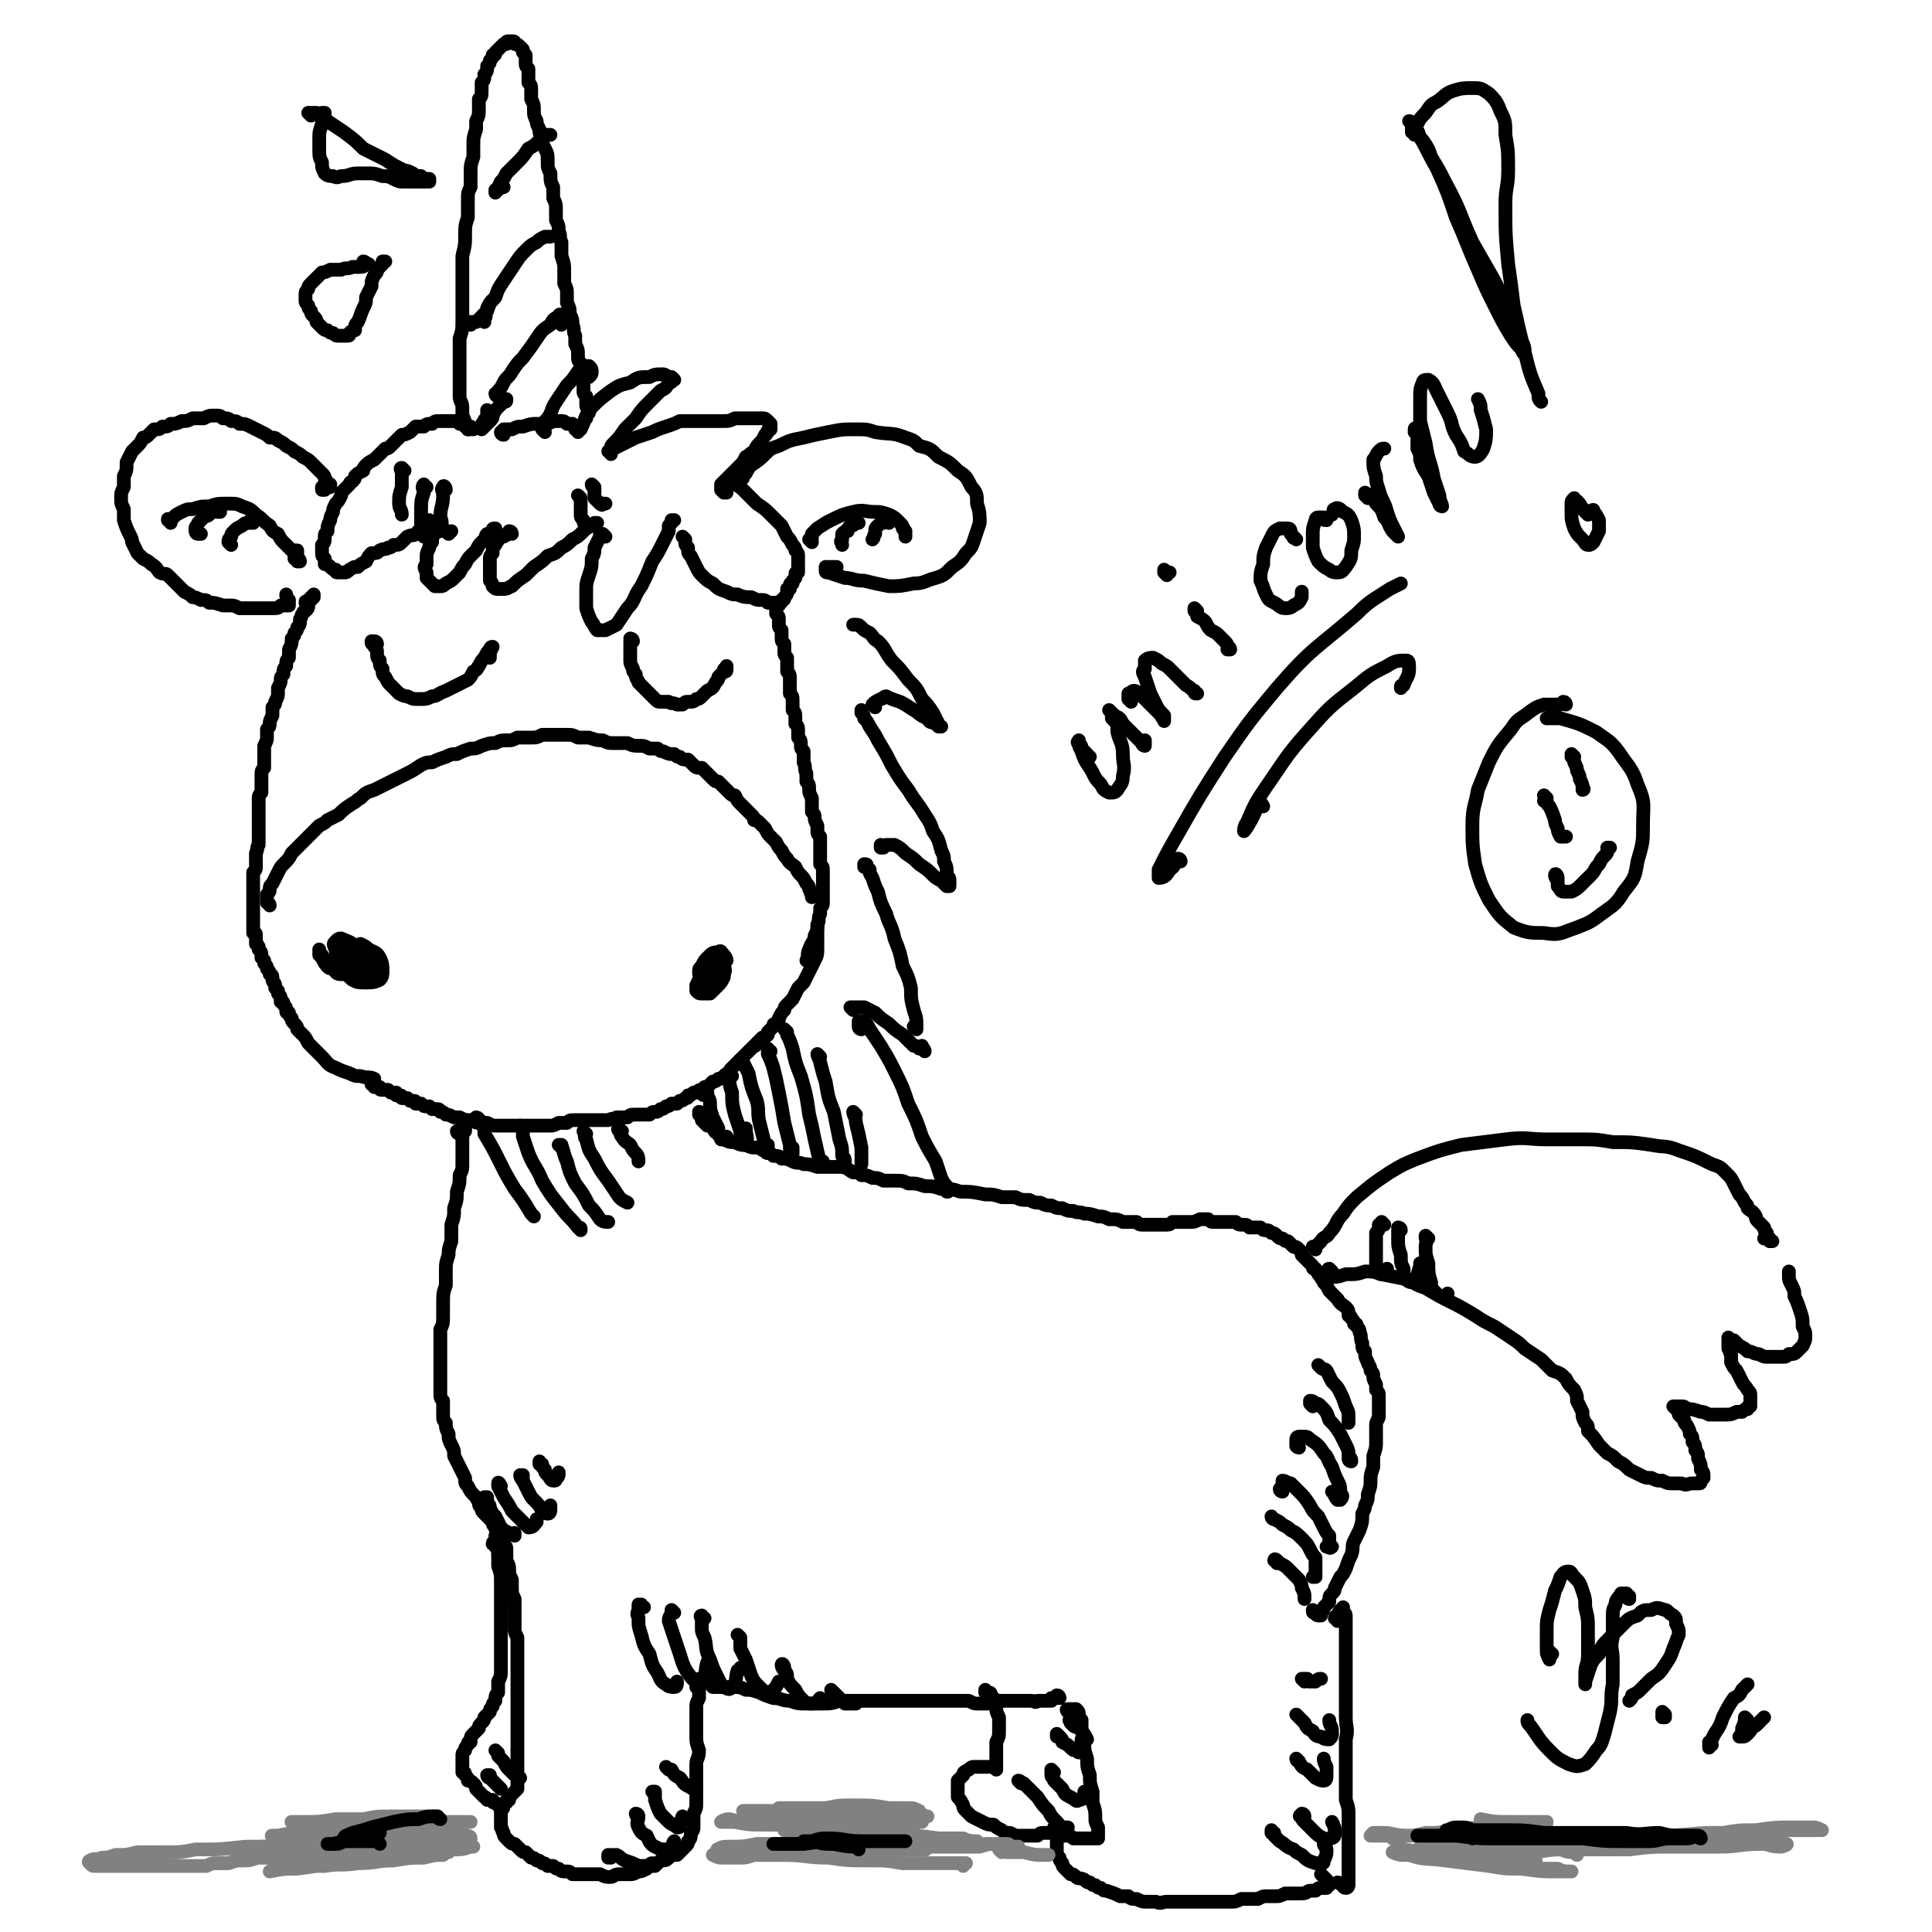 <svg viewBox='0 0 702 702' version='1.1' xmlns='http://www.w3.org/2000/svg' xmlns:xlink='http://www.w3.org/1999/xlink'><g fill='none' stroke='#000000' stroke-width='5' stroke-linecap='round' stroke-linejoin='round'><path d='M112,220c-1,-1 -1,-1 -1,-1 0,-1 0,0 1,0 0,-1 0,-1 0,-1 0,0 0,0 1,0 0,-1 0,-1 0,-1 1,0 0,0 1,-1 0,0 0,0 0,0 0,0 0,0 0,0 0,0 0,0 0,0 0,0 0,0 0,0 0,1 0,1 0,1 0,0 0,0 0,0 -1,1 -1,1 -1,1 -1,1 -1,1 -1,2 0,1 0,1 -1,2 0,0 -1,0 -1,1 -1,1 0,1 -1,2 0,2 0,2 -1,3 0,1 0,1 -1,2 0,1 0,1 -1,2 0,2 0,2 -1,4 0,1 0,1 0,3 -1,1 -1,1 -1,3 -1,1 -1,1 -1,3 -1,1 -1,1 -1,2 0,1 0,1 -1,3 0,1 0,1 0,2 0,1 0,1 -1,3 0,1 0,1 -1,2 0,2 0,2 0,3 -1,2 -1,2 -1,3 0,1 0,1 -1,2 0,1 0,1 0,3 0,1 0,1 -1,3 0,1 0,1 0,2 0,2 0,2 0,3 0,2 0,2 0,3 -1,1 -1,1 -1,3 0,1 0,1 0,3 0,1 0,1 0,3 -1,1 -1,1 -1,3 0,1 0,1 0,3 0,2 0,2 0,3 0,2 0,2 0,3 0,1 0,1 0,2 0,1 0,1 0,3 0,1 0,1 0,2 -1,1 0,1 -1,3 0,1 0,1 0,2 0,2 0,2 0,3 0,1 0,1 -1,2 0,1 0,1 0,2 0,1 0,1 0,2 0,1 0,2 0,3 0,1 0,1 0,2 0,1 0,1 0,2 0,1 0,1 0,2 0,1 0,1 0,2 0,0 0,0 0,1 0,1 0,1 0,2 0,0 0,0 0,1 0,1 0,1 0,2 0,0 0,0 0,1 1,0 1,0 1,1 0,1 0,1 0,1 0,1 0,1 0,2 1,0 0,0 1,1 0,0 0,0 0,0 0,1 0,1 0,1 1,1 1,1 1,2 0,0 0,0 0,1 1,1 1,1 1,1 0,1 0,1 0,1 1,1 1,1 1,2 0,0 0,0 0,0 1,1 1,1 1,2 0,0 1,0 1,1 0,0 0,1 0,1 0,1 1,1 1,2 0,0 0,0 0,1 0,0 0,0 1,1 0,1 0,1 0,1 1,1 1,1 1,2 0,0 0,0 0,1 1,0 1,0 1,1 1,1 1,1 1,2 0,1 0,1 1,1 0,1 0,1 1,2 0,1 0,1 1,2 1,1 1,1 1,2 1,1 1,1 2,2 1,1 1,1 2,3 1,1 1,1 3,3 1,1 1,1 2,2 2,2 2,3 5,4 2,1 2,1 5,2 2,1 2,1 4,1 3,1 3,0 5,1 '/><path d='M136,395c0,-1 0,-1 -1,-1 0,0 1,0 1,0 0,0 0,0 0,0 0,0 0,0 0,0 0,0 0,0 -1,0 0,0 0,0 0,0 1,0 1,0 1,0 0,0 0,0 0,0 0,1 0,1 0,1 0,0 0,0 0,0 0,0 0,0 0,0 0,0 0,0 0,0 0,0 0,0 0,0 0,0 0,0 0,0 0,0 0,0 1,0 0,0 0,0 1,0 0,0 0,0 0,0 0,1 0,1 1,1 0,0 0,0 0,0 1,0 1,0 1,0 1,0 1,0 1,0 0,0 0,0 1,1 0,0 0,0 1,0 0,0 0,0 1,0 0,0 0,0 0,0 0,0 0,1 0,1 1,0 1,0 1,0 1,0 1,0 1,1 1,0 1,0 2,0 0,0 0,0 1,1 0,0 0,0 1,0 1,0 1,0 1,1 1,0 1,0 1,0 1,0 1,0 1,0 1,1 1,1 2,1 0,0 0,0 1,0 1,1 1,1 1,1 1,0 1,0 2,0 1,0 1,1 1,1 1,0 1,0 2,1 1,0 1,0 3,1 1,0 1,0 2,0 2,1 2,1 4,1 2,1 2,1 4,1 1,0 1,0 2,0 2,1 2,1 3,1 1,0 1,0 2,0 1,0 1,0 2,0 1,0 1,0 2,0 3,0 3,0 5,0 1,0 1,0 3,0 1,0 1,0 2,0 1,0 1,0 2,0 0,0 0,0 1,0 0,0 0,0 1,0 1,0 1,0 3,-1 1,0 1,0 3,0 1,-1 1,-1 3,-1 2,0 2,0 3,0 1,0 1,0 3,0 1,0 1,0 2,0 1,0 1,0 2,0 1,0 1,0 2,0 2,-1 2,0 3,-1 2,0 2,0 4,0 1,-1 1,-1 3,-1 1,0 1,0 2,0 0,0 0,0 1,0 0,0 0,0 1,0 1,0 1,0 1,0 1,-1 1,-1 2,-1 1,0 1,0 2,-1 1,0 1,0 2,-1 1,0 1,0 2,-1 1,0 1,0 2,0 1,-1 1,-1 1,-1 1,0 1,0 2,-1 1,0 1,0 1,-1 1,0 1,0 2,-1 1,0 1,0 1,0 1,-1 1,-1 2,-1 1,0 1,0 1,-1 1,0 1,0 1,0 1,-1 1,-1 2,-2 1,0 1,0 2,-1 1,0 1,0 2,-1 1,-1 1,-1 2,-1 0,-1 0,-1 1,-2 0,0 0,0 1,-1 0,0 0,0 1,-1 1,-1 1,-1 1,-1 1,-1 1,-1 1,-1 1,-1 1,-1 2,-2 1,-1 1,-1 2,-2 1,0 0,0 1,-1 1,-1 1,-1 2,-2 1,0 1,0 2,-1 0,-1 0,-1 0,-1 1,-1 1,-1 2,-2 0,-1 0,-1 1,-1 1,-1 1,-1 1,-2 1,-2 1,-2 2,-3 0,-1 0,-1 1,-2 1,-1 1,-1 2,-2 1,-2 1,-2 2,-4 1,-1 1,-1 2,-2 1,-2 1,-2 2,-4 1,-2 1,-2 2,-4 1,-2 1,-2 1,-5 0,-4 0,-4 0,-8 '/><path d='M283,220c0,-1 -1,-1 -1,-1 0,0 1,0 1,0 0,0 0,0 0,0 0,0 0,0 0,0 0,0 0,0 0,0 -1,1 -1,1 -1,1 0,0 0,0 0,0 0,0 0,0 0,0 0,1 0,1 0,1 0,0 0,0 0,1 0,1 0,1 0,1 1,1 1,1 1,2 0,1 0,1 0,2 0,1 0,1 1,2 0,2 0,2 0,3 0,1 0,1 1,2 0,2 0,2 0,3 0,1 0,1 1,2 0,1 0,1 0,3 0,1 0,1 0,2 1,1 1,1 1,3 0,1 0,1 0,2 0,1 0,1 0,3 1,1 1,1 1,3 0,1 0,1 0,3 1,1 1,1 1,3 0,1 0,1 0,2 1,1 1,1 1,3 0,1 0,1 0,2 1,1 1,1 1,3 0,1 0,1 1,2 0,2 0,2 0,4 1,2 0,2 1,4 0,1 0,1 0,3 1,1 1,1 1,3 0,1 0,1 1,3 0,1 0,1 0,2 0,1 0,1 0,3 1,1 1,1 1,2 0,1 0,1 1,3 0,1 0,1 0,2 0,1 0,1 1,2 0,1 0,1 0,2 0,1 0,1 0,2 0,1 0,1 0,2 0,1 0,1 0,2 0,1 0,1 0,2 1,1 1,1 1,2 0,1 0,1 0,2 0,1 0,1 0,2 0,1 0,1 0,1 0,1 0,1 0,2 0,1 0,1 0,1 0,1 0,1 0,2 0,0 0,0 0,1 0,1 0,1 0,1 0,1 0,1 -1,2 0,1 0,1 0,2 -1,2 0,2 -1,4 0,2 0,2 -1,4 0,2 -1,2 -2,5 -1,2 0,2 -1,4 '/><path d='M118,178c-1,0 -1,-1 -1,-1 0,0 0,0 0,1 0,0 1,0 1,0 0,0 0,0 0,0 1,-1 1,-1 1,-1 0,0 0,0 0,0 0,0 0,0 1,0 0,0 0,-1 0,-1 0,0 0,0 0,0 0,0 0,1 0,0 -1,0 -1,0 -1,0 0,-1 0,-1 -1,-2 0,-1 0,-1 -1,-2 -1,-1 -1,-1 -2,-2 -1,-1 -1,-1 -2,-2 -1,-1 -1,-1 -3,-2 -1,-1 -1,-1 -3,-2 -1,-1 -1,-1 -3,-2 -1,-1 -1,-1 -3,-2 -1,-1 -1,-1 -3,-1 -1,-1 -1,-1 -3,-2 -2,-1 -2,-1 -4,-2 -2,-1 -2,-1 -4,-1 -1,-1 -1,-1 -3,-1 -1,-1 -1,-1 -3,-1 -1,-1 -1,-1 -3,-1 -2,0 -2,0 -4,1 -2,0 -2,0 -4,0 -2,1 -2,1 -4,1 -2,1 -2,1 -4,1 -1,1 -1,1 -3,1 -1,1 -1,1 -3,1 -1,1 -1,1 -2,2 -1,1 -1,1 -2,1 -1,2 -1,2 -2,3 -1,1 -1,1 -2,2 -1,2 -1,2 -2,4 0,3 0,3 -1,5 0,2 0,2 0,4 -1,2 -1,2 -1,4 0,2 0,2 1,4 0,2 0,2 0,4 1,3 1,3 2,5 1,2 1,2 1,3 1,2 1,2 2,4 1,1 1,1 2,2 2,1 2,1 3,2 2,1 2,2 3,3 2,1 2,0 3,1 1,1 1,1 2,2 1,1 1,1 2,2 1,1 1,1 2,2 2,1 2,1 3,2 1,0 1,0 3,1 2,0 2,0 3,1 2,0 2,0 5,1 1,0 1,0 3,0 1,0 1,0 3,1 1,0 1,0 3,0 1,0 1,0 3,0 1,0 1,0 2,0 1,0 1,0 2,0 1,0 1,0 2,0 2,0 2,0 3,-1 1,0 1,0 2,0 0,0 0,0 1,0 0,-1 0,-1 0,-1 0,0 0,0 0,-1 0,0 0,0 0,0 -1,-1 -1,-1 -1,-2 '/><path d='M62,190c0,-1 -1,-1 -1,-1 0,-1 0,0 0,0 0,0 0,0 0,0 0,0 0,0 0,0 1,0 1,0 2,-1 1,-1 1,-1 3,-2 2,-1 2,-1 4,-1 3,-1 3,-1 6,-1 3,-1 3,-1 7,-1 3,0 3,0 5,1 3,1 3,1 5,3 3,2 2,2 5,4 1,2 1,2 3,3 1,2 1,2 2,3 1,1 1,1 2,2 1,1 1,1 2,2 0,1 0,1 0,2 1,0 1,0 1,0 0,1 0,1 0,1 1,0 1,0 1,0 0,-1 -1,-1 -1,-2 0,-1 0,-1 0,-2 0,0 0,0 -1,0 '/><path d='M271,172c0,0 -1,-1 -1,-1 0,0 0,1 0,1 0,1 0,1 0,1 -1,1 -1,1 -1,1 0,0 0,0 0,0 0,0 0,0 0,0 1,0 1,0 1,-1 0,0 0,-1 1,-1 1,-2 1,-2 2,-3 3,-2 3,-2 5,-4 2,-2 2,-2 5,-3 4,-2 4,-2 9,-3 4,-1 4,-1 9,-2 5,-1 5,-1 10,-1 4,0 4,0 7,1 6,1 6,0 11,2 3,1 3,1 5,3 4,1 4,1 7,4 4,2 4,2 7,5 3,2 3,2 5,6 2,2 2,3 2,6 1,3 1,4 1,7 -1,3 -1,3 -2,6 -1,3 -1,3 -3,5 -2,3 -2,3 -5,5 -3,3 -3,3 -6,4 -4,1 -4,2 -8,2 -5,1 -5,1 -9,1 -5,-1 -5,-1 -9,-2 -4,0 -4,-1 -7,-1 -3,-1 -3,-1 -6,-2 -1,0 -1,0 -1,-1 0,0 0,-1 0,-1 1,0 1,0 2,0 1,0 1,0 2,0 '/><path d='M295,197c0,0 -1,-1 -1,-1 0,0 1,0 1,0 0,0 0,-1 0,-2 1,-1 1,-1 2,-2 3,-2 3,-2 5,-3 4,-2 4,-2 8,-3 4,-1 4,0 8,0 2,0 2,0 5,1 2,1 2,1 4,3 1,1 1,1 1,2 1,0 0,1 1,1 0,1 0,1 0,1 0,1 0,1 0,1 0,0 0,0 0,0 '/><path d='M312,190c0,0 -1,-1 -1,-1 0,0 1,1 1,1 -1,0 -1,0 -1,0 -1,1 -1,1 -2,1 -1,1 -1,1 -1,2 -1,0 -1,0 -2,1 0,1 0,1 0,2 -1,1 0,1 0,2 0,0 0,0 0,0 '/><path d='M323,190c0,0 -1,-1 -1,-1 0,0 0,0 0,0 0,1 -1,0 -1,1 -1,0 -1,0 -2,1 -1,1 -1,1 -1,2 0,1 0,1 0,1 -1,1 0,1 -1,2 '/><path d='M80,186c-1,0 -1,0 -1,-1 0,0 0,1 0,1 0,0 0,-1 0,-1 -1,0 -1,0 -1,0 -1,1 -1,1 -2,2 -1,1 -1,0 -2,1 -1,1 -1,1 -2,2 0,1 -1,1 -1,2 0,1 0,2 1,2 0,0 0,0 1,0 '/><path d='M92,190c0,-1 0,-1 -1,-1 0,0 1,0 1,0 0,0 -1,0 -1,1 -2,0 -2,0 -3,1 -2,1 -2,1 -3,2 -1,1 -1,1 -1,2 -1,1 -1,1 -1,2 0,0 0,0 1,1 '/><path d='M172,156c0,0 -1,-1 -1,-1 0,0 0,0 0,1 0,0 0,0 0,0 0,0 0,0 0,0 -1,0 -1,0 -1,0 0,-1 0,-1 0,-1 -1,0 -1,0 -1,-1 0,-1 0,-1 -1,-3 0,-1 0,-1 0,-3 0,-2 -1,-2 -1,-4 0,-2 0,-2 0,-4 0,-2 0,-2 0,-4 0,-4 0,-4 0,-7 0,-3 0,-3 0,-6 1,-3 1,-3 1,-7 0,-4 0,-4 0,-7 0,-4 0,-4 0,-7 0,-5 0,-5 0,-9 1,-4 1,-4 1,-7 0,-4 0,-4 1,-7 0,-3 0,-3 0,-6 0,-3 0,-3 1,-5 0,-3 0,-3 0,-5 0,-3 0,-3 1,-6 0,-2 0,-2 0,-4 0,-3 0,-3 1,-6 0,-2 0,-2 0,-3 1,-2 1,-2 1,-5 0,-1 0,-1 0,-3 1,-1 1,-1 1,-3 0,-1 0,-1 0,-3 1,-1 1,-1 1,-3 1,-1 1,-1 1,-3 1,-1 1,-1 1,-2 1,-1 1,-1 1,-2 1,0 1,0 1,-1 1,-1 1,-1 2,-2 0,0 0,0 1,-1 0,0 0,0 1,0 0,-1 0,-1 1,-1 1,0 1,0 1,0 1,0 1,0 1,1 1,0 1,0 2,1 0,0 0,0 1,1 0,1 0,0 0,1 1,1 1,1 1,1 0,2 0,2 0,3 0,1 0,1 1,2 0,1 0,1 0,2 0,2 0,1 0,3 1,1 1,1 1,3 0,2 0,2 0,3 1,2 1,2 1,4 0,2 0,2 1,4 0,1 0,1 1,3 0,2 0,1 1,3 0,2 0,2 1,4 1,2 1,2 1,5 0,2 0,2 1,4 0,3 0,3 1,5 0,2 0,2 0,4 1,2 1,2 1,5 0,1 0,1 0,3 1,2 1,2 1,4 1,2 0,2 1,4 0,3 0,3 0,5 1,3 1,3 1,5 0,3 0,3 0,5 1,2 1,2 1,4 0,1 0,1 0,3 1,2 1,2 1,4 1,2 1,2 1,4 1,2 0,2 1,4 0,1 0,1 0,3 1,2 1,2 1,4 0,2 0,2 1,3 0,2 0,2 0,4 0,1 0,1 1,3 0,1 0,1 0,3 0,1 0,1 1,2 0,2 0,2 0,3 0,1 0,1 1,1 0,1 0,1 0,1 0,0 0,0 0,1 0,0 0,0 0,0 -1,1 -1,1 -1,2 0,0 0,0 0,0 '/><path d='M183,68c-1,-1 -1,-2 -1,-1 -1,0 0,0 -1,1 0,1 0,1 -1,1 0,1 0,1 0,1 0,0 0,0 0,0 0,-1 0,-1 1,-1 0,-1 0,-1 1,-3 1,-1 1,-1 2,-3 2,-2 2,-2 4,-4 2,-2 2,-2 4,-5 2,-1 2,-1 4,-3 1,-1 1,-1 2,-2 1,0 1,0 1,0 1,0 1,0 1,0 '/><path d='M176,117c0,0 -1,-1 -1,-1 0,0 1,0 1,0 1,-1 0,-2 1,-3 1,-3 1,-3 3,-5 1,-3 1,-3 3,-6 2,-3 2,-3 4,-6 2,-3 2,-3 4,-5 2,-2 2,-2 4,-3 1,-1 1,-1 3,-2 0,0 0,0 1,0 1,0 1,0 1,0 0,0 0,0 0,0 '/><path d='M181,144c0,0 -1,0 -1,-1 0,0 1,1 1,1 0,-1 0,-1 0,-2 1,-1 1,-1 2,-3 1,-2 2,-2 3,-4 2,-3 2,-3 4,-5 3,-4 3,-4 5,-7 2,-3 2,-3 5,-5 1,-2 1,-2 3,-3 0,-1 1,-1 1,0 1,1 0,2 0,3 '/><path d='M198,157c-1,-1 -1,-1 -1,-1 0,-1 0,-1 0,-1 1,-2 1,-2 2,-3 2,-3 1,-3 3,-6 2,-3 2,-3 4,-6 2,-2 2,-2 4,-5 1,-1 1,-1 3,-2 0,0 1,0 1,0 1,1 1,1 1,2 0,1 0,1 -1,2 '/><path d='M170,156c0,-1 0,-1 -1,-1 0,0 0,0 0,0 -1,-1 -1,-1 -1,-1 -1,0 -1,0 -1,0 -1,-1 -1,-1 -2,-1 0,0 0,0 -1,0 -1,0 -1,0 -2,0 -1,0 -1,0 -2,0 -2,0 -2,0 -3,1 -2,0 -2,0 -3,1 -1,0 -1,0 -3,0 -1,1 -1,1 -2,2 -2,1 -2,1 -3,1 -1,1 -1,1 -2,2 -1,1 -1,1 -2,2 -1,1 -1,1 -2,1 -1,1 -1,1 -2,2 -1,1 -1,1 -2,2 -2,1 -2,1 -3,2 -1,1 -1,1 -1,2 -2,1 -2,1 -3,2 0,1 0,1 -1,2 -1,0 -1,1 -1,1 -1,1 -1,1 -2,2 -1,1 -1,1 -1,2 -1,2 -1,2 -2,3 -1,2 -1,2 -1,3 -1,2 -1,2 -1,3 -1,2 -1,2 -1,4 -1,1 -1,1 -1,2 0,2 0,2 -1,3 0,1 0,1 0,3 0,1 0,1 1,2 0,1 0,1 0,2 1,0 1,0 2,1 1,1 1,1 2,1 0,1 0,1 1,1 1,0 1,0 2,0 1,0 1,0 2,-1 2,-1 1,-1 3,-1 1,-1 1,-1 3,-2 1,-2 1,-2 2,-3 2,0 2,0 3,-1 2,-1 2,0 3,-1 1,0 1,0 2,-1 2,0 2,0 3,-1 1,-1 1,-1 2,-2 2,-1 2,0 3,-1 1,-1 1,-1 2,-2 1,-1 1,-1 2,-1 0,-1 0,-1 0,-1 1,0 1,0 1,-1 0,0 0,0 0,0 0,0 0,1 0,1 0,1 0,1 0,2 '/><path d='M160,193c-1,0 -1,0 -1,-1 0,0 0,1 0,1 0,0 0,0 0,0 0,0 0,0 0,0 -1,0 -1,0 -1,0 0,0 0,1 0,1 -1,1 -1,1 -1,3 -1,1 -1,1 -1,2 -1,2 -1,2 -1,4 0,1 0,1 0,2 -1,1 -1,1 0,3 0,1 0,1 0,2 1,1 1,1 2,2 0,0 0,0 1,1 1,0 1,0 2,0 1,0 1,0 2,-1 2,-1 2,-1 3,-2 1,-1 1,-1 2,-2 1,-2 1,-2 2,-3 1,-2 1,-2 2,-3 1,-1 1,-1 2,-2 1,-2 1,-2 2,-3 0,0 0,0 1,-1 1,-1 0,-1 1,-2 1,0 1,0 2,-1 0,-1 0,-1 1,-1 0,0 0,0 0,0 0,0 0,0 0,0 '/><path d='M186,194c0,0 0,-1 -1,-1 0,0 0,1 -1,1 0,1 0,0 -1,1 -1,0 -1,0 -2,1 0,1 -1,1 -1,2 -1,1 -1,1 -1,3 -1,1 -1,1 -1,2 0,1 0,1 0,3 0,1 0,1 0,3 0,1 0,1 0,2 1,1 1,1 1,2 1,1 1,1 2,1 1,0 1,0 2,0 2,0 2,-1 3,-1 2,-2 2,-2 5,-4 1,-1 1,-1 3,-3 3,-2 3,-2 5,-4 3,-1 3,-1 5,-3 2,-1 2,-1 4,-3 2,-1 2,-1 4,-3 1,-1 1,-1 3,-2 0,0 0,0 1,-1 0,0 0,0 0,0 0,0 0,0 0,0 0,0 0,0 0,0 0,0 0,0 1,0 0,0 0,0 0,0 '/><path d='M220,195c0,0 -1,-1 -1,-1 0,0 0,0 0,0 0,0 0,0 0,0 0,0 0,0 -1,0 0,0 0,1 0,1 -1,2 -1,2 -2,4 0,2 0,2 -1,4 0,3 0,3 -1,6 -1,3 -1,3 -1,6 0,3 0,3 0,6 1,3 1,3 2,5 1,1 1,2 2,3 1,0 2,0 3,0 2,-1 2,-1 4,-2 2,-3 2,-3 4,-6 3,-3 2,-4 5,-8 2,-4 2,-4 4,-9 2,-3 2,-3 4,-7 1,-2 1,-2 2,-4 0,-1 0,-1 0,-2 0,0 0,0 1,-1 0,0 0,0 0,0 0,0 0,0 0,-1 0,0 0,0 1,0 0,0 0,0 0,0 0,0 0,0 0,0 '/><path d='M249,196c0,0 -1,-1 -1,-1 0,0 0,0 1,1 0,0 0,0 0,0 0,0 0,0 0,0 0,0 0,0 0,0 0,1 0,1 0,1 0,1 0,1 1,2 0,2 0,2 1,3 1,2 1,2 2,4 1,2 1,2 2,3 2,2 2,2 4,3 2,2 2,2 5,3 2,1 2,1 4,1 2,1 3,1 5,1 2,1 2,1 3,1 2,0 2,0 3,1 1,0 1,0 2,0 1,0 1,0 1,0 1,0 1,0 1,0 1,0 1,0 1,-1 1,0 1,0 1,-1 1,-1 1,-1 1,-2 0,0 0,0 0,-1 0,0 0,0 0,0 0,0 0,0 0,0 1,0 1,0 1,0 0,-1 0,-1 0,-1 0,0 0,0 0,0 0,-1 0,-1 1,-1 0,-1 0,-1 0,-1 0,0 0,0 0,0 1,-1 1,-1 1,-1 0,-1 0,-1 0,-1 0,-1 0,-1 1,-1 0,-1 0,-1 0,-1 0,-1 0,-1 0,-2 0,0 0,-1 0,-1 0,-1 0,-1 0,-2 0,-1 0,-1 -1,-2 0,-1 0,-1 -1,-2 -1,-2 -1,-2 -2,-3 -1,-2 -1,-2 -2,-4 -2,-2 -2,-2 -4,-4 -2,-2 -2,-2 -5,-4 -2,-2 -2,-2 -4,-4 -2,-2 -2,-2 -4,-3 -1,-1 -1,-1 -1,-2 '/><path d='M264,179c-1,0 -1,0 -1,-1 0,0 0,1 0,1 0,0 -1,-1 -1,-1 0,-1 0,-1 0,-2 1,-1 1,-1 2,-2 2,-2 2,-2 3,-3 1,-1 1,-1 2,-2 1,-1 1,-1 2,-3 2,-1 1,-1 3,-2 1,-2 1,-2 2,-3 1,-1 1,-1 2,-3 1,0 0,-1 1,-1 0,-1 0,-1 1,-1 0,-1 0,-1 0,-1 0,0 0,0 0,0 0,-1 0,-1 0,-1 -1,-1 -1,-1 -1,-1 -1,-1 -1,-1 -2,-1 -1,0 -2,0 -3,0 -2,0 -2,0 -3,0 -2,0 -2,0 -4,0 -2,1 -2,1 -5,1 -3,0 -3,0 -5,0 -2,0 -2,0 -5,0 -2,0 -2,0 -5,0 -2,1 -2,1 -5,2 -3,1 -3,1 -5,2 -3,1 -3,1 -6,2 -4,2 -4,2 -8,4 '/><path d='M222,165c0,0 0,-1 -1,-1 0,0 0,0 0,0 1,0 0,0 1,-1 0,-1 0,-1 1,-2 2,-2 2,-2 4,-5 2,-2 2,-2 4,-4 2,-3 2,-3 5,-6 2,-2 2,-2 4,-4 2,-1 2,-1 3,-3 1,0 1,0 1,-1 1,0 1,0 1,0 -1,-1 -1,-1 -1,-1 -2,0 -2,-1 -3,-1 -3,0 -3,0 -5,1 -4,0 -4,0 -7,2 -4,1 -4,1 -7,3 -4,3 -4,3 -7,6 -3,4 -2,4 -4,8 '/><path d='M183,158c-1,0 -1,-1 -1,-1 0,0 0,0 0,0 1,0 0,0 1,-1 0,0 0,0 1,0 1,0 1,0 2,0 2,-1 2,-1 4,-1 3,-1 3,-1 5,-1 2,0 2,0 4,0 2,-1 2,-1 5,-1 1,0 1,0 2,1 1,0 1,0 2,0 1,1 1,1 1,2 1,0 1,0 1,1 '/><path d='M230,233c0,0 -1,-1 -1,-1 0,0 1,0 1,1 0,0 -1,0 -1,0 0,0 0,0 0,1 0,0 0,0 0,1 0,1 0,1 0,2 0,1 0,1 0,2 0,0 0,0 0,1 0,1 0,1 1,3 0,1 0,1 1,2 0,2 1,2 1,3 1,1 1,1 2,2 1,1 1,1 2,2 1,1 1,1 2,2 1,1 1,1 2,1 1,0 1,0 3,0 1,1 1,0 3,1 1,0 1,0 2,0 1,-1 1,-1 2,-1 2,0 2,0 3,-1 1,0 1,0 2,-1 1,-1 1,-1 2,-2 2,-1 2,-1 3,-3 1,-1 1,-1 1,-2 1,-1 1,-1 2,-2 0,-1 0,-1 1,-1 0,0 0,0 0,-1 0,0 0,0 0,0 0,0 0,0 0,0 0,0 0,1 0,1 0,1 0,1 -1,1 '/><path d='M137,234c0,0 0,-1 -1,-1 0,0 0,0 0,0 0,0 0,0 0,0 0,0 0,0 -1,0 0,1 0,1 1,1 0,1 0,1 0,1 1,1 1,1 1,2 0,2 0,2 1,3 0,2 0,2 1,3 0,2 0,2 1,3 1,2 1,2 2,3 1,1 1,1 3,3 2,1 2,1 3,1 2,1 2,1 4,1 3,0 3,0 5,-1 2,0 2,-1 5,-2 2,-1 2,-1 4,-2 2,-1 2,-1 4,-2 1,-1 1,-1 2,-3 2,-1 1,-1 2,-2 1,-2 1,-2 2,-3 1,-2 1,-2 2,-3 0,0 0,-1 1,-1 0,0 0,0 0,0 -1,2 -1,2 -1,3 0,1 0,1 0,1 '/><path d='M98,329c0,-1 -1,-1 -1,-1 0,-1 0,0 0,0 0,0 0,-1 0,-1 0,0 0,0 0,-1 0,0 0,0 0,-1 1,-1 1,-1 1,-2 0,-1 0,-1 1,-2 1,-2 1,-2 2,-4 1,-2 1,-2 2,-3 2,-2 2,-2 3,-4 2,-2 2,-2 3,-3 2,-2 2,-2 3,-3 2,-2 2,-2 4,-4 2,-1 2,-1 3,-2 2,-1 2,-1 4,-2 2,-2 2,-2 5,-4 2,-1 1,-1 3,-2 2,-2 2,-2 5,-3 2,-1 2,-1 4,-2 2,-1 2,-1 4,-2 2,-1 2,-1 4,-2 2,-1 2,-1 5,-3 2,-1 2,-1 4,-1 2,-1 2,-1 5,-2 2,-1 2,-1 4,-1 2,-1 2,-1 5,-2 2,0 2,0 4,-1 3,-1 3,-1 5,-1 2,-1 2,-1 5,-1 1,0 1,0 3,-1 2,0 2,0 5,0 2,0 2,0 4,-1 2,0 2,0 4,0 2,0 2,0 5,0 2,0 2,0 4,1 2,0 2,0 4,0 3,1 3,1 5,1 2,1 2,1 4,1 3,0 3,0 5,0 2,1 2,1 5,1 1,0 1,0 3,1 2,0 2,0 3,0 1,1 1,1 2,1 2,1 2,1 4,1 1,1 1,1 2,1 1,1 1,1 3,1 1,1 1,1 2,2 1,1 1,1 3,1 1,1 1,1 2,2 1,1 1,1 2,2 1,1 1,1 2,1 1,1 1,1 2,2 1,1 1,1 2,2 1,1 1,1 2,1 1,2 1,2 2,3 1,1 1,1 2,2 1,1 1,1 2,2 1,1 1,1 1,2 1,0 1,0 2,1 1,1 1,1 1,1 1,1 1,1 1,1 1,2 1,2 2,3 1,1 1,1 2,2 1,2 1,2 2,3 1,2 1,2 2,3 1,2 2,2 3,3 1,2 1,2 2,3 1,1 1,1 2,3 1,1 1,1 1,2 1,1 0,1 1,2 0,1 0,1 0,1 '/><path d='M258,352c0,0 -1,-1 -1,-1 0,0 1,0 1,0 0,-1 0,-1 0,-1 0,0 0,0 0,0 0,0 0,0 0,0 -1,0 -1,0 -1,1 -1,1 -1,1 -2,3 -1,2 -1,2 -2,4 0,1 0,1 0,2 1,1 1,1 2,1 1,0 1,0 3,0 1,-1 1,-1 3,-3 1,-1 1,-1 2,-3 0,-2 1,-2 0,-4 0,-1 0,-2 -1,-3 0,-1 -1,-1 -2,-1 -1,0 -2,0 -3,1 -1,1 -1,1 -2,3 -1,1 -1,1 -1,2 0,1 0,2 1,3 0,0 1,0 1,0 2,0 2,0 4,-1 1,-1 2,-1 3,-3 0,-1 0,-2 1,-3 0,-1 -1,-2 -1,-2 -1,-1 -1,-2 -2,-1 -1,0 -2,0 -3,1 -1,1 -1,2 -2,3 0,2 0,2 0,5 0,1 0,1 0,2 1,0 1,1 2,0 1,0 1,0 2,-1 1,0 0,-1 1,-1 '/><path d='M117,347c0,0 -1,0 -1,-1 0,0 0,0 0,0 0,0 0,0 0,0 0,-1 0,-1 0,-1 0,1 0,1 0,2 1,1 1,1 2,3 1,1 1,2 3,2 1,1 1,2 3,2 2,0 2,-1 4,-2 1,0 1,-1 1,-2 1,-2 1,-2 0,-4 0,-1 0,-2 -1,-3 -1,-1 -2,-1 -4,-2 -1,0 -1,0 -2,1 -1,1 -1,1 0,3 0,3 0,3 2,6 1,3 2,3 4,5 2,1 2,1 5,1 2,0 3,0 5,-1 1,-1 1,-2 1,-3 0,-2 0,-3 -1,-5 -1,-2 -2,-2 -4,-3 -1,-1 -1,-1 -3,-2 -1,0 -1,1 -1,2 -1,1 -1,1 -1,2 1,2 1,2 2,4 0,1 0,1 1,1 1,1 1,1 2,0 0,0 0,0 0,-1 0,-1 0,-1 -1,-2 -1,-2 -1,-2 -3,-3 -1,-1 -1,-1 -2,-1 -1,1 -1,1 -2,2 0,1 0,2 0,3 0,1 0,1 0,2 1,1 1,1 2,1 1,0 1,0 1,-1 1,0 1,-1 1,-1 0,-1 -1,-2 -1,-3 -1,0 -1,-1 -2,-1 -1,0 -1,0 -2,0 -1,1 -1,1 -1,2 0,1 0,1 0,2 0,0 0,0 1,0 0,0 0,0 1,-1 1,-1 1,-1 1,-1 0,-1 0,-1 0,-2 0,-1 0,-1 -1,-1 -1,-1 -1,-1 -2,-1 0,0 -1,0 -1,1 -1,0 -1,1 0,2 0,1 0,1 0,2 1,1 1,1 3,2 1,0 1,0 2,0 1,-1 1,-1 2,-1 0,-1 1,-1 0,-2 0,-1 0,-1 0,-2 -2,-1 -2,-1 -3,-2 -2,0 -2,0 -3,0 -1,0 -1,0 -1,0 -1,1 -1,1 -1,2 0,1 0,1 1,2 2,2 2,2 3,2 2,1 2,1 3,1 2,0 2,0 4,0 0,0 1,0 1,0 0,-1 0,-1 0,-2 -1,-1 -1,-1 -3,-2 -1,-2 -2,-2 -4,-3 -1,0 -1,0 -3,-1 -1,0 -1,0 -1,1 -1,0 -1,1 0,2 0,2 0,2 1,4 1,2 2,2 4,3 1,1 1,1 3,2 2,0 2,-1 3,-1 1,-1 1,-2 2,-3 0,-1 0,-1 -1,-3 0,0 0,-1 -1,-1 -1,1 -1,1 -2,3 0,2 0,2 0,5 '/><path d='M167,412c0,0 -1,0 -1,-1 0,0 1,0 2,-1 0,0 0,0 0,0 1,-1 1,-1 1,-1 0,0 0,0 0,0 0,0 0,0 0,0 0,0 0,0 0,0 0,0 0,0 0,0 0,0 0,0 0,0 0,0 0,0 0,0 0,0 0,0 0,0 0,1 0,1 0,2 -1,1 -1,1 -1,3 0,2 0,2 0,4 0,3 0,3 0,5 0,2 0,2 -1,4 0,3 0,3 -1,6 0,3 0,3 -1,6 0,3 0,3 -1,6 0,3 0,3 0,6 -1,3 -1,3 -1,5 -1,3 -1,3 -1,6 0,2 0,2 0,5 -1,3 -1,3 -1,7 0,2 0,2 0,4 0,3 0,3 -1,5 0,3 0,3 0,5 0,3 0,3 0,5 0,2 0,2 0,4 0,2 0,2 0,4 0,3 0,3 0,5 0,2 0,2 1,3 0,3 0,3 0,5 0,2 0,2 1,3 0,2 0,2 1,4 0,2 0,2 1,4 1,2 1,2 1,4 1,2 1,2 2,4 1,2 1,2 2,4 0,2 0,2 1,3 1,2 1,2 2,3 1,1 1,1 2,3 0,1 0,1 1,2 0,1 0,1 1,2 1,1 1,1 1,1 1,1 1,1 2,2 0,1 0,1 1,2 0,1 0,1 1,2 0,1 0,1 1,2 0,1 0,1 0,1 0,1 0,1 1,1 0,0 0,0 0,0 0,1 0,1 0,1 0,0 0,0 0,0 0,0 0,0 -1,1 0,0 0,0 0,1 -1,0 -1,0 -1,1 '/><path d='M183,559c0,0 -1,-1 -1,-1 0,0 1,0 1,0 0,0 -1,0 -1,0 0,0 0,0 0,0 0,0 0,0 0,1 1,0 1,0 1,0 0,1 0,1 0,2 1,1 1,1 1,2 0,2 0,2 0,4 1,2 1,2 1,3 0,2 0,2 1,4 0,2 0,2 0,3 0,2 0,2 1,4 0,2 0,2 0,3 0,2 0,2 0,4 0,2 0,2 0,4 0,1 0,1 1,3 0,2 0,2 0,4 0,2 0,2 0,4 0,2 0,2 0,4 0,1 0,1 0,3 0,2 0,2 0,4 0,1 0,1 0,2 0,1 0,1 0,3 0,1 0,1 0,2 0,2 0,2 0,4 0,2 0,2 0,3 0,2 0,2 0,3 0,2 0,2 0,3 0,2 0,2 0,3 0,1 0,1 0,3 0,1 0,1 0,2 0,1 0,1 0,2 0,1 0,1 0,2 0,1 0,1 0,2 0,1 0,1 0,1 0,0 0,0 0,1 0,0 0,0 0,0 -1,1 -1,1 -1,1 -1,1 -1,1 -1,1 -1,1 -1,1 -1,2 -1,0 -1,0 -1,1 -1,0 -1,0 -1,1 0,1 0,1 -1,2 0,0 0,0 0,1 0,0 0,0 0,1 0,0 0,0 0,0 0,1 0,1 0,2 0,1 0,1 0,2 1,1 0,1 1,2 0,1 0,1 1,2 0,0 0,0 1,1 1,1 1,1 2,1 1,1 1,1 2,2 1,1 1,1 2,1 1,1 1,1 2,2 1,0 1,0 2,1 1,0 1,0 2,1 1,0 1,0 2,1 1,0 1,0 2,0 1,1 1,1 2,1 1,1 1,1 3,1 1,0 1,0 2,1 1,0 1,0 3,0 2,0 2,0 3,0 2,0 2,0 4,0 2,1 2,1 4,1 1,0 1,-1 3,-1 2,0 2,0 4,0 1,0 1,0 3,-1 1,0 1,0 3,-1 1,-1 1,-1 3,-1 1,-1 1,-1 2,-2 2,0 2,0 3,-1 1,-1 1,-1 3,-1 1,-1 1,-1 1,-1 1,-1 1,-1 2,-2 1,-1 1,-1 1,-2 1,-1 1,-1 1,-3 1,-1 1,-1 1,-3 0,-2 0,-2 0,-4 1,-2 1,-2 1,-4 0,-2 0,-2 0,-4 0,-3 0,-3 0,-6 0,-2 0,-2 0,-4 0,-2 1,-2 1,-5 -1,-3 -1,-3 -1,-5 0,-3 0,-3 0,-6 0,-2 0,-2 0,-5 0,-1 0,-1 1,-3 0,-2 0,-2 0,-3 0,-1 0,-1 0,-2 0,-1 0,-1 0,-2 0,0 0,0 0,0 0,0 0,0 0,0 -1,2 -1,2 -1,3 '/><path d='M180,562c0,-1 -1,-1 -1,-1 0,-1 1,-1 1,-1 0,-1 0,-1 0,-1 0,-1 0,-1 0,-1 0,0 0,0 0,0 0,0 0,0 0,0 0,0 0,0 0,0 0,1 0,1 1,3 0,1 0,1 0,3 0,2 0,2 0,5 1,3 1,3 1,6 0,4 0,4 0,7 0,2 0,2 0,5 0,3 0,3 0,6 0,2 0,2 0,4 0,2 0,2 0,5 0,2 0,2 0,5 0,2 0,2 -1,4 0,2 0,2 0,4 -1,1 -1,1 -1,3 -1,1 -1,1 -1,2 -1,1 -1,1 -1,2 -1,1 -1,1 -2,2 0,1 0,1 -1,2 -1,1 -1,1 -1,2 -1,1 -1,1 -2,2 -1,1 -1,1 -1,3 -1,0 -1,0 -1,1 -1,1 -1,1 -1,2 -1,1 -1,1 -1,2 0,1 0,1 0,1 0,2 0,2 0,3 0,1 0,1 0,2 1,0 1,0 1,1 1,1 1,1 1,2 1,0 1,0 2,1 1,1 1,1 1,2 1,1 1,1 2,2 1,1 1,1 1,1 1,0 1,1 1,1 1,0 1,0 2,0 0,1 0,1 1,1 1,1 1,1 2,2 0,0 0,1 0,1 '/><path d='M259,612c-1,0 -1,-1 -1,-1 -1,0 0,1 0,1 0,0 0,-1 0,-1 0,0 0,0 0,0 0,0 0,0 0,1 0,0 1,0 1,0 0,1 0,1 0,1 0,0 0,0 1,0 0,0 0,0 1,0 1,0 1,0 2,0 2,0 2,0 3,0 3,0 3,0 5,1 2,0 2,0 5,1 2,1 2,1 5,2 3,0 3,1 6,1 3,1 3,1 6,1 3,0 3,0 5,0 4,0 4,0 7,-1 4,0 4,0 8,0 3,0 3,0 7,0 4,0 4,0 8,0 4,0 4,0 8,0 4,0 4,0 7,0 2,0 2,0 4,0 3,0 3,0 5,0 2,1 2,1 3,1 2,0 2,0 3,0 2,0 2,0 4,-1 2,0 2,0 4,0 2,0 2,0 3,0 2,0 2,0 4,0 1,0 1,0 2,0 1,0 1,1 2,0 2,0 2,0 3,0 0,0 0,0 1,0 0,0 0,0 1,0 0,0 0,-1 0,-1 0,0 0,0 1,0 0,0 0,0 0,0 1,0 1,0 1,0 0,0 0,0 0,0 0,0 0,0 0,-1 0,0 0,0 0,0 0,0 0,0 0,0 1,0 1,1 1,1 0,0 0,0 0,0 0,0 0,0 0,0 '/><path d='M389,622c-1,0 -1,0 -1,-1 -1,0 0,1 0,1 0,0 0,-1 0,-1 1,0 1,0 1,0 1,0 1,0 1,0 1,0 1,0 1,0 1,1 1,1 1,2 0,1 0,1 1,2 0,2 0,2 0,4 1,2 1,2 1,5 0,2 0,2 1,5 0,3 0,3 1,6 0,3 0,3 1,6 0,2 0,2 0,4 1,3 1,3 1,6 0,1 0,1 1,3 0,1 0,1 0,2 0,1 0,1 0,1 0,1 0,1 0,1 -1,0 -1,0 -1,0 -1,0 -1,0 -2,0 -1,0 -1,0 -1,0 -2,0 -2,0 -3,0 -1,0 -1,0 -2,0 -1,-1 -1,-1 -2,-1 -1,0 -1,0 -1,0 -1,0 -1,0 -1,0 -1,0 -1,0 -1,0 0,0 0,0 -1,1 0,0 0,0 0,1 0,1 0,1 0,2 0,1 0,1 0,2 0,1 0,1 1,2 0,1 0,1 1,2 0,1 0,1 1,2 1,1 1,1 2,2 1,0 1,0 2,1 1,1 1,0 3,1 1,1 1,1 2,1 1,1 1,1 2,1 1,1 1,1 2,1 1,1 1,1 2,1 3,1 3,1 5,2 1,0 1,0 3,0 1,1 1,1 3,1 2,1 2,1 4,1 2,0 2,0 3,0 2,1 2,0 4,0 2,0 2,0 4,0 1,0 1,0 3,0 2,0 2,0 3,0 2,0 2,0 4,0 1,0 1,0 2,0 2,0 2,0 4,0 1,0 1,0 3,0 2,0 2,0 4,-1 1,0 1,0 3,0 1,0 1,0 3,0 2,-1 2,-1 3,-1 2,0 2,0 3,0 2,0 2,0 4,-1 2,0 2,0 3,0 2,0 2,0 3,0 2,0 2,-1 3,-1 1,0 1,0 2,0 1,-1 1,-1 2,-1 1,0 1,0 2,0 0,-1 0,-1 1,-1 0,0 0,0 0,0 0,0 0,0 0,0 0,0 0,0 0,-1 -1,0 -1,0 -1,-1 -1,-1 -1,-1 -2,-2 '/><path d='M486,589c0,0 0,-1 -1,-1 0,-1 1,-1 1,-1 1,-1 0,-1 1,-2 0,0 0,0 0,0 1,0 1,-1 1,-1 0,0 0,1 0,1 0,1 1,1 1,2 0,1 0,1 0,3 0,3 0,3 0,5 0,3 0,3 0,6 0,4 0,4 0,8 0,4 0,4 0,8 0,4 0,4 0,7 0,4 1,4 0,8 0,3 0,3 0,7 0,4 0,4 0,8 0,3 0,3 0,7 1,3 1,3 1,6 0,3 0,3 0,5 0,3 0,3 0,6 0,2 0,2 0,3 0,2 0,2 0,3 0,2 0,2 0,3 0,1 0,1 0,2 0,1 0,1 0,2 0,0 0,0 0,1 0,0 0,1 -1,1 -1,0 -1,-1 -1,-1 -1,0 -1,-1 -2,-1 '/><path d='M255,405c0,0 0,-1 -1,-1 0,0 1,1 1,1 0,0 0,0 -1,0 0,0 0,0 0,0 1,0 1,0 1,0 0,1 0,1 0,1 0,0 0,0 0,1 1,1 1,1 2,2 1,0 1,0 2,1 1,1 0,1 2,2 1,1 1,1 2,2 2,1 2,1 4,1 2,1 2,1 4,1 2,1 2,1 5,1 1,1 1,1 2,1 2,1 2,1 3,2 2,0 2,0 3,1 2,0 2,0 4,1 2,1 2,0 4,1 2,0 2,0 5,1 2,0 2,0 5,0 1,0 1,0 3,0 3,0 3,1 5,2 2,0 2,0 3,1 2,0 2,0 4,1 2,0 2,0 4,1 2,0 2,0 4,0 3,0 3,0 5,1 3,0 3,0 6,1 3,0 3,0 6,1 4,0 4,0 7,1 4,0 4,0 9,1 3,0 3,0 6,1 2,0 2,0 5,0 2,1 2,1 5,1 2,1 2,1 4,1 2,1 2,1 4,1 2,1 2,1 4,1 2,1 2,1 4,1 2,1 2,0 4,1 2,0 2,0 5,1 2,0 2,0 4,1 3,0 3,0 5,1 2,0 2,0 5,0 1,1 1,1 3,1 2,0 2,0 3,0 2,0 2,0 4,0 2,0 2,0 3,-1 2,0 2,0 3,0 2,0 2,0 3,0 2,0 2,0 4,-1 1,0 1,0 3,0 1,1 1,1 2,1 2,0 2,0 4,0 1,0 1,0 2,0 1,0 1,0 2,0 1,1 1,1 3,1 1,0 1,0 2,1 1,0 1,0 2,0 1,0 1,0 2,0 1,1 1,1 2,1 1,0 1,0 2,1 1,0 1,0 2,1 1,1 1,1 2,1 1,1 1,1 2,1 1,1 1,1 2,2 1,0 1,0 2,1 1,1 1,1 1,2 1,1 1,1 2,2 1,1 1,1 2,2 0,1 0,1 1,1 1,2 1,2 2,3 1,1 1,1 1,2 1,1 1,1 2,3 2,2 2,2 3,3 1,2 2,2 3,3 1,1 1,1 1,3 1,0 1,1 1,1 1,1 1,1 1,2 1,0 1,0 1,1 1,1 1,1 1,2 1,2 0,2 1,4 0,2 0,2 1,3 0,2 0,2 1,4 0,1 1,1 1,3 1,1 1,1 1,2 0,1 0,1 1,3 0,1 0,1 0,2 1,1 1,1 1,2 0,1 0,1 0,2 0,1 0,1 0,2 0,1 0,1 0,2 0,1 0,1 0,2 -1,2 -1,2 -1,3 0,1 0,1 0,3 0,1 0,1 0,3 0,2 0,2 -1,5 0,2 0,2 0,4 -1,3 -1,3 -1,5 0,2 0,2 -1,5 0,2 0,2 -1,4 0,1 0,1 -1,3 0,3 0,3 -1,6 -1,2 -1,2 -2,4 -1,2 0,2 -1,5 -1,2 -1,2 -2,5 -1,2 -1,2 -2,3 -1,2 -1,2 -2,4 0,1 0,1 -1,2 -1,1 -1,1 -1,3 -1,1 -1,1 -2,2 0,1 0,1 -1,2 0,0 0,0 0,1 0,0 0,0 -1,0 0,0 -1,0 -1,-1 -1,0 -1,0 -1,-1 '/><path d='M359,615c0,0 -1,-1 -1,-1 0,0 0,1 0,1 1,0 1,0 1,0 0,0 0,0 0,0 0,0 0,0 0,0 1,0 1,0 1,1 1,1 1,1 1,1 1,2 1,2 1,3 0,2 0,2 1,4 0,3 0,3 0,5 0,2 0,2 -1,4 0,3 0,3 0,5 0,2 0,2 0,3 0,1 0,1 0,2 0,0 0,0 0,0 -1,-1 -1,-1 -2,-1 -1,0 -1,0 -3,0 -1,0 -1,0 -3,0 -1,0 -1,0 -2,1 -2,1 -2,1 -2,2 -1,1 -1,1 -2,2 0,2 0,2 0,3 0,1 0,1 0,3 1,1 1,1 2,3 0,1 0,1 1,2 1,1 1,1 2,2 2,1 2,1 4,2 2,1 2,1 4,1 1,1 1,1 3,2 1,1 1,1 3,1 2,1 2,1 3,1 2,0 2,0 3,0 2,0 2,0 4,0 1,-1 1,-1 2,-1 2,0 2,0 3,0 1,0 1,0 2,0 0,1 0,1 1,1 0,0 0,0 0,0 0,0 0,0 0,-1 -1,0 -1,0 -2,-1 0,-1 0,-1 0,-1 '/><path d='M478,454c0,0 0,-1 -1,-1 0,0 1,1 1,1 0,0 0,0 0,0 0,0 0,0 0,0 0,0 0,0 0,-1 1,-1 1,-1 2,-2 1,-2 2,-1 3,-3 3,-3 2,-4 5,-7 2,-3 2,-3 5,-6 6,-5 6,-5 12,-9 5,-3 5,-3 10,-5 8,-3 8,-3 16,-5 8,-1 8,-1 16,-2 8,-1 8,0 15,0 6,0 6,0 12,0 6,0 6,0 12,1 7,0 7,0 14,1 5,1 5,0 10,2 6,2 6,2 12,5 3,1 3,1 5,3 2,2 2,2 3,4 1,2 1,2 2,4 1,1 1,1 2,3 1,1 1,1 1,2 1,1 2,1 3,3 0,1 0,1 1,2 1,1 1,1 2,2 0,1 0,1 1,2 0,1 0,1 1,2 0,0 0,0 0,1 1,0 1,0 1,0 0,0 0,0 0,0 -1,0 -1,0 -1,-1 -1,0 -1,0 -2,0 '/><path d='M484,462c0,0 -1,-1 -1,-1 -1,0 0,1 -1,1 0,1 0,1 -1,1 0,1 0,1 -1,1 0,0 0,1 1,1 1,0 1,0 2,-1 3,0 3,0 6,-1 4,0 4,0 7,-1 3,0 3,0 6,1 5,1 5,1 10,2 3,2 3,2 6,3 5,3 5,3 9,5 4,2 4,2 9,5 3,2 3,2 7,4 3,2 3,2 6,4 3,2 3,2 5,4 3,2 3,2 6,4 2,2 2,2 4,4 3,1 3,1 5,3 1,2 1,2 3,4 1,2 1,2 1,4 1,2 1,2 2,4 0,2 0,2 1,4 1,1 1,1 1,3 2,2 2,2 4,5 1,1 1,1 3,3 2,1 2,1 4,3 2,1 2,1 4,3 2,1 2,1 4,2 2,1 2,1 4,1 2,1 2,1 4,1 2,1 2,1 4,1 2,0 2,0 3,0 2,1 2,0 4,0 1,0 1,0 2,0 1,0 1,0 1,-1 1,-1 1,-1 1,-1 0,-2 0,-2 -1,-3 0,-2 0,-2 -1,-4 0,-2 0,-2 -1,-3 0,-2 0,-2 -1,-3 0,-2 0,-2 -1,-3 0,-1 0,-1 -1,-3 -1,-1 -1,-1 -1,-2 -1,-1 -1,-1 -2,-2 0,-1 0,-1 -1,-2 0,0 0,0 -1,-1 0,0 0,0 0,0 0,0 0,0 0,0 1,0 1,0 1,0 1,0 1,0 2,0 1,0 1,0 2,1 2,0 2,0 5,1 1,0 1,0 3,1 3,0 3,0 5,0 3,0 3,0 5,-1 1,0 1,0 2,0 1,-1 1,-1 2,-1 0,-1 0,-1 1,-1 0,-1 0,-1 0,-1 0,-1 0,-1 0,-1 0,-1 0,-1 0,-2 0,-1 0,-1 -1,-2 -1,-2 -1,-1 -2,-3 -1,-2 -1,-2 -2,-4 -1,-1 -1,-1 -2,-3 0,-2 0,-2 0,-3 -1,-1 0,-1 -1,-2 0,-1 0,-1 0,-1 0,0 0,0 0,-1 0,0 0,0 0,-1 0,0 0,0 0,0 0,0 0,0 0,0 0,0 0,-1 0,-1 0,0 0,0 0,0 0,0 0,1 0,1 1,0 1,0 2,0 1,1 1,1 2,2 2,1 2,1 3,2 2,0 2,1 4,1 2,1 2,1 3,1 3,0 3,0 6,0 1,0 1,0 2,-1 2,0 2,0 3,-1 1,-1 1,-1 2,-2 1,-2 1,-2 1,-4 0,-1 0,-1 -1,-3 0,-3 0,-3 -1,-6 -1,-3 -1,-3 -2,-5 0,-2 0,-2 -1,-4 -1,-2 -1,-2 -1,-3 0,-1 0,-1 0,-2 '/><path d='M313,374c0,0 -1,0 -1,-1 0,0 0,0 1,0 0,0 -1,0 -1,0 0,-1 0,-1 0,-1 0,0 0,0 0,-1 0,0 0,0 0,0 0,0 0,0 0,0 0,0 0,0 0,0 0,0 0,0 0,0 1,0 1,0 1,0 0,0 1,0 1,0 1,1 1,1 2,3 2,3 2,3 4,6 3,5 3,5 5,9 3,6 3,6 5,12 3,6 3,6 5,12 2,4 2,4 5,9 1,3 1,3 2,6 1,2 1,2 2,3 0,1 0,1 0,2 1,0 0,0 0,0 0,0 0,0 0,0 '/><path d='M310,367c0,0 -1,-1 -1,-1 0,0 0,0 1,0 0,0 -1,0 -1,0 1,0 1,0 1,0 0,0 0,0 0,0 1,0 1,0 2,0 1,0 1,0 2,0 2,1 2,1 4,2 2,2 2,2 5,4 2,2 2,2 5,4 2,2 2,2 4,4 1,0 1,0 2,1 1,0 1,0 2,1 0,0 0,0 0,0 0,-1 -1,-1 -1,-2 '/><path d='M333,374c0,0 0,-1 -1,-1 0,0 1,1 1,1 0,0 0,0 0,0 0,0 0,0 0,-1 0,-3 0,-3 -1,-6 -1,-4 -1,-4 -1,-8 -1,-4 -1,-4 -3,-8 -1,-5 -1,-5 -3,-10 -1,-5 -2,-5 -3,-9 -2,-4 -2,-4 -3,-8 -1,-2 -1,-2 -2,-5 -1,-2 -1,-1 -1,-3 -1,-1 -1,-1 -1,-1 0,-1 0,-1 -1,-1 0,0 0,1 0,1 0,0 0,0 0,0 '/><path d='M321,308c0,0 -1,0 -1,-1 0,0 0,1 0,1 0,0 0,0 1,0 0,0 0,-1 1,-1 1,0 1,0 3,0 2,1 2,1 4,3 3,2 3,2 5,4 3,2 3,2 5,4 1,1 1,1 3,2 1,1 1,1 2,2 0,0 0,0 1,0 0,0 0,0 0,0 0,-1 0,-1 0,-2 0,-1 0,-1 -1,-2 0,-3 0,-3 -1,-5 0,-2 0,-2 -1,-4 -1,-4 -1,-4 -3,-7 -1,-3 -1,-3 -3,-6 -3,-5 -3,-4 -6,-9 -3,-4 -3,-4 -6,-9 -2,-4 -2,-4 -5,-9 -1,-2 -1,-2 -3,-5 -1,-2 -1,-2 -2,-3 0,-1 0,-1 -1,-2 0,0 0,0 0,-1 0,0 0,0 0,0 0,0 0,0 0,0 0,0 0,1 0,1 0,0 0,0 0,0 '/><path d='M318,257c0,0 -1,-1 -1,-1 0,0 0,0 0,0 0,0 0,0 0,0 1,-1 1,-1 3,-2 1,0 1,-1 2,-1 2,1 2,1 5,2 2,1 2,1 5,3 2,1 2,2 5,3 1,2 1,1 3,2 1,1 1,1 1,1 1,0 1,0 1,0 0,0 -1,0 -1,-1 -1,-2 -1,-2 -2,-4 -2,-3 -2,-3 -4,-5 -2,-4 -2,-4 -5,-7 -3,-4 -3,-4 -6,-7 -3,-4 -2,-4 -5,-7 -2,-1 -1,-1 -3,-3 -2,-1 -2,-1 -3,-2 -1,-1 -1,-1 -2,-1 -1,0 -1,0 -1,0 '/><path d='M234,584c-1,0 -1,-1 -1,-1 -1,0 0,1 0,1 0,0 0,-1 -1,-1 0,1 0,1 0,2 -1,2 0,2 0,3 0,3 0,3 1,6 1,4 1,4 3,7 1,4 1,4 3,7 1,2 1,3 3,4 1,1 2,1 3,1 1,0 1,-1 1,-2 '/><path d='M245,586c0,0 -1,-1 -1,-1 0,0 0,0 0,1 0,1 -1,1 -1,3 1,3 1,3 2,6 1,3 1,3 2,6 1,3 1,4 3,7 1,1 1,2 3,3 1,0 2,0 2,-1 2,-2 1,-3 2,-6 '/><path d='M256,588c-1,0 -1,-1 -1,-1 -1,0 0,1 0,1 0,2 0,2 0,3 0,2 0,2 1,4 1,4 0,4 2,8 1,3 1,3 3,7 1,2 1,2 2,3 2,1 2,1 3,0 2,-2 1,-3 2,-6 1,0 1,0 1,-1 '/><path d='M269,595c0,0 -1,-1 -1,-1 0,0 1,1 1,1 0,2 0,2 0,4 1,2 1,2 2,4 1,3 1,3 2,6 1,2 1,2 3,4 1,1 2,2 3,2 1,0 2,-1 2,-1 1,-1 1,-1 2,-3 '/><path d='M285,606c0,-1 -1,-2 -1,-1 0,0 0,1 1,2 1,1 1,1 1,3 1,2 1,2 3,4 1,2 1,2 3,4 1,1 2,1 3,1 2,0 2,-1 3,-2 '/><path d='M303,615c0,0 -1,-1 -1,-1 0,0 0,1 1,1 1,1 1,1 2,2 1,1 1,1 2,2 1,0 1,0 3,0 0,0 0,0 1,0 '/><path d='M222,675c0,0 -1,-1 -1,-1 0,0 0,1 0,1 1,0 1,-1 1,-1 1,0 1,0 2,0 2,1 1,1 3,2 3,1 3,1 5,2 2,0 2,0 4,0 0,0 0,-1 1,-1 '/><path d='M232,660c0,0 0,-1 -1,-1 0,0 0,1 1,1 0,2 -1,2 0,4 1,2 1,2 3,3 1,2 1,3 3,4 2,1 2,1 4,1 1,0 1,0 2,-1 1,-1 0,-1 1,-2 '/><path d='M238,652c0,0 0,-1 -1,-1 0,0 1,0 1,0 0,2 0,2 0,3 1,3 1,3 2,5 2,2 2,2 3,3 1,1 2,1 3,2 1,0 1,0 1,-1 1,-1 0,-1 1,-3 '/><path d='M243,643c0,0 -1,-1 -1,-1 0,0 0,0 0,0 0,0 0,0 0,0 1,1 1,1 2,1 1,2 1,2 3,3 1,1 1,2 3,3 1,0 1,1 2,1 1,0 1,0 1,-1 '/><path d='M463,666c-1,0 -1,-1 -1,-1 0,0 0,0 0,1 1,0 0,0 1,1 1,1 1,1 2,2 2,1 2,2 5,3 1,1 1,1 3,2 2,2 2,2 5,3 1,0 1,0 2,0 1,0 1,0 1,-1 1,-2 1,-2 1,-4 0,-1 -1,-1 -1,-2 '/><path d='M474,660c0,0 0,-1 -1,-1 0,0 0,0 0,0 0,0 0,0 0,0 -1,1 -1,1 0,1 0,1 0,1 1,2 2,2 2,2 3,3 2,2 2,2 4,3 1,0 2,1 2,0 2,0 2,-1 2,-2 0,-2 0,-2 -1,-4 '/><path d='M472,640c0,0 0,0 -1,-1 0,0 0,0 0,0 0,0 0,0 0,0 0,0 0,1 1,1 1,2 1,2 3,3 2,2 2,2 3,3 2,1 2,1 3,1 1,0 1,-1 1,-2 0,-1 0,-2 0,-3 -1,-2 -1,-2 -1,-3 '/><path d='M472,624c0,0 -1,-1 -1,-1 0,0 1,1 1,1 1,1 1,1 2,2 1,2 1,2 3,3 1,2 2,2 3,2 1,1 2,1 3,1 1,-1 1,-1 1,-3 0,-2 -1,-2 -1,-4 '/><path d='M474,611c0,0 0,0 -1,-1 0,0 1,0 1,0 0,0 -1,0 -1,0 1,0 1,0 2,0 0,1 0,1 1,1 1,0 1,0 2,0 1,-1 1,-1 2,-1 0,0 0,0 0,0 '/><path d='M371,648c0,0 -1,-1 -1,-1 1,0 1,1 2,1 1,1 1,1 2,2 1,1 1,1 3,3 2,3 2,3 4,5 1,2 1,2 3,4 1,1 1,2 3,2 0,0 0,0 1,0 '/><path d='M383,644c0,0 -1,-1 -1,-1 0,0 0,1 0,1 0,0 0,0 0,1 0,1 1,1 1,2 2,2 2,2 3,3 1,2 1,2 3,3 2,1 2,2 3,1 2,0 1,-1 2,-2 0,-1 0,-1 0,-1 '/><path d='M385,631c0,0 0,0 -1,-1 0,0 0,1 0,1 1,0 1,0 1,0 1,1 1,1 1,2 2,1 2,1 3,2 1,1 1,1 2,1 1,1 1,1 2,0 1,-1 0,-1 0,-3 0,0 0,0 0,-1 '/><path d='M390,626c-1,0 -1,-1 -1,-1 -1,0 0,0 0,1 0,0 0,0 1,1 1,1 1,0 2,1 2,2 2,2 3,4 '/><path d='M503,445c0,0 -1,-1 -1,-1 0,0 0,0 0,1 0,0 0,-1 0,-1 0,1 0,1 -1,1 0,2 0,2 -1,3 0,2 0,2 0,3 0,3 0,3 0,6 0,2 0,2 0,4 0,1 1,2 2,2 1,0 1,0 2,-1 0,0 0,0 0,-1 '/><path d='M509,447c0,0 -1,-1 -1,-1 0,0 1,0 1,1 0,0 0,0 -1,0 0,2 0,2 0,3 0,3 0,3 1,6 0,3 0,3 1,5 0,3 0,3 1,4 1,1 2,1 3,1 1,-2 1,-3 2,-6 0,0 0,0 0,-1 '/><path d='M519,450c0,0 -1,-1 -1,-1 0,0 0,0 0,1 1,1 0,1 0,3 0,3 0,3 1,6 0,3 0,4 1,7 0,2 0,2 2,4 1,1 1,1 2,1 1,0 1,0 2,-1 '/><path d='M256,398c0,0 -1,-1 -1,-1 0,0 0,1 1,1 0,0 0,-1 1,-1 0,0 0,0 0,0 0,1 0,1 0,1 1,2 1,2 1,3 0,2 0,2 1,5 1,2 1,2 2,4 0,2 0,2 1,4 1,0 1,0 2,0 0,0 0,0 0,-1 '/><path d='M266,391c-1,0 -1,0 -1,-1 -1,0 0,0 0,0 0,1 0,1 0,1 0,3 0,3 1,6 0,4 0,4 1,8 1,3 1,3 2,6 0,2 0,3 1,5 0,0 1,0 1,0 1,-3 0,-3 0,-6 '/><path d='M270,387c0,0 -1,-1 -1,-1 0,0 0,-1 0,-1 1,0 1,1 1,1 1,2 1,2 2,4 1,5 1,5 3,10 1,4 0,4 1,8 1,4 1,4 2,8 0,2 0,3 1,3 0,0 0,-1 0,-2 0,-1 0,-1 0,-1 '/><path d='M280,382c-1,0 -1,-1 -1,-1 0,1 0,1 0,2 1,2 1,2 2,5 1,4 1,4 2,9 1,5 1,5 2,11 1,4 1,4 2,8 0,2 0,3 1,3 0,1 0,-1 0,-2 '/><path d='M286,375c0,0 -1,-1 -1,-1 0,0 1,1 1,2 1,2 1,2 2,5 1,5 1,5 3,10 2,7 2,7 3,14 1,4 1,4 2,9 1,4 1,5 2,8 0,0 1,0 1,0 '/><path d='M298,384c0,0 -1,-1 -1,-1 0,1 1,2 1,3 1,4 1,4 2,7 1,6 1,6 3,11 1,5 1,5 2,10 1,3 1,3 1,6 1,1 1,1 1,2 '/><path d='M311,405c0,0 -1,-1 -1,-1 0,1 1,2 1,4 1,4 1,4 2,9 0,3 0,3 0,6 '/><path d='M174,407c0,0 -1,-1 -1,-1 0,0 1,0 1,1 1,0 0,0 1,1 1,2 1,2 1,4 3,5 3,5 6,11 2,4 2,4 5,9 3,4 3,4 6,9 1,1 1,1 1,1 '/><path d='M190,410c0,0 0,-1 -1,-1 0,0 1,1 1,1 0,1 0,2 0,3 1,3 1,3 2,6 2,5 3,5 5,10 3,5 3,5 7,10 3,4 3,3 6,7 1,0 1,0 1,1 '/><path d='M204,417c0,0 0,-1 -1,-1 0,0 1,0 1,0 1,3 1,4 2,6 1,4 1,4 3,8 3,4 3,4 5,8 2,2 2,2 4,5 1,1 2,1 3,1 '/><path d='M213,412c-1,-1 -1,-1 -1,-1 0,0 0,0 0,0 1,2 0,2 1,3 1,4 1,4 3,7 2,4 2,4 5,8 2,3 2,3 4,6 1,1 1,1 3,2 0,0 0,0 0,0 '/><path d='M226,411c-1,0 -1,0 -1,-1 -1,0 0,1 0,1 1,1 0,1 1,2 1,2 2,2 3,3 1,2 1,2 2,3 1,1 1,2 1,3 '/><path d='M147,171c0,0 -1,-1 -1,-1 -1,0 0,1 0,2 0,2 0,2 0,5 -1,3 -1,3 -1,6 0,2 1,2 1,4 '/><path d='M155,177c-1,0 -1,-1 -1,-1 -1,1 0,2 0,3 -1,3 -1,3 -1,7 0,2 0,2 0,5 0,2 0,2 1,4 0,0 0,0 0,0 '/><path d='M162,178c0,-1 -1,-2 -1,-1 -1,1 0,1 0,3 0,4 -1,4 -1,8 1,2 0,2 1,4 1,1 1,1 2,2 0,0 0,0 1,-1 '/><path d='M211,181c0,0 -1,-1 -1,-1 0,0 1,1 1,1 0,1 0,1 0,2 0,2 0,2 0,4 0,1 0,1 1,2 0,1 0,1 1,2 0,0 0,0 0,0 '/><path d='M216,177c0,0 -1,0 -1,-1 0,0 1,1 1,1 0,1 0,1 0,2 0,1 0,1 0,2 1,1 1,1 2,2 0,0 1,1 1,0 0,0 0,0 1,0 '/><path d='M178,150c0,0 -1,-1 -1,-1 0,0 0,1 0,1 0,1 0,1 0,2 -1,1 -1,0 -1,1 -1,1 -1,1 -1,2 0,0 0,0 0,1 0,0 0,0 0,0 1,-1 1,-1 1,-1 1,-1 1,-1 2,-2 1,-1 1,-1 1,-2 1,-2 1,-2 2,-3 1,-1 1,-1 2,-2 1,0 1,0 1,-1 '/><path d='M171,118c0,0 -1,-1 -1,-1 0,0 1,0 2,0 1,0 1,0 1,0 1,-1 1,-1 1,-1 1,-1 1,-1 2,-2 1,-1 1,-1 1,-2 1,-2 1,-2 2,-3 '/><path d='M464,568c0,-1 0,-1 -1,-1 0,-1 1,0 1,0 0,0 0,0 0,0 1,1 1,1 1,1 2,1 2,1 3,2 1,1 1,1 2,2 1,1 1,1 2,2 1,2 1,2 1,3 1,2 1,2 1,3 0,1 0,1 0,1 0,0 0,0 0,0 '/><path d='M463,552c-1,0 -1,-1 -1,-1 0,0 0,1 1,1 2,1 2,1 3,2 2,1 2,1 3,2 2,1 2,1 4,3 2,2 2,2 3,4 1,2 1,2 2,3 0,2 0,2 0,5 0,1 0,1 0,2 0,0 -1,0 -1,0 '/><path d='M466,542c0,0 -1,0 -1,-1 0,0 1,0 1,0 0,-1 0,-1 0,-2 0,0 0,-1 0,-1 1,0 2,1 3,1 1,1 2,2 3,3 2,2 2,2 4,5 1,2 1,2 3,4 1,2 1,2 2,4 1,2 1,2 2,3 0,1 0,2 0,3 1,1 1,1 1,1 -1,1 -1,0 -2,0 0,0 0,0 0,0 '/><path d='M472,526c0,0 -1,0 -1,-1 0,0 0,1 0,0 0,0 0,-1 0,-2 0,0 0,-1 1,-1 0,0 1,0 1,0 2,0 2,0 3,1 3,2 3,2 5,5 2,2 1,2 3,5 1,3 1,3 2,5 1,2 1,2 1,5 1,0 1,1 0,2 0,0 0,0 -1,0 -1,-1 -1,-2 -2,-3 '/><path d='M477,511c0,0 -1,-1 -1,-1 0,0 0,0 0,0 0,0 0,-1 0,-1 1,0 1,0 2,1 1,0 1,0 2,1 2,2 2,2 3,5 2,2 2,2 4,5 1,2 1,2 2,4 1,2 1,2 1,4 1,1 1,1 1,2 -1,0 -1,-1 -1,-1 '/><path d='M480,497c0,0 -1,-1 -1,-1 0,0 0,0 1,1 1,1 1,0 2,1 1,2 1,2 2,4 2,2 2,2 3,4 1,2 1,2 2,5 1,2 1,2 1,4 0,1 0,1 0,2 '/><path d='M178,646c-1,0 -1,-1 -1,-1 0,0 0,0 0,0 1,0 0,0 1,0 0,1 0,1 1,2 1,1 1,1 2,2 0,0 0,0 1,1 '/><path d='M181,637c0,0 -1,-1 -1,-1 0,0 0,0 1,1 0,0 0,0 0,1 1,1 1,1 2,2 1,2 1,2 2,3 1,1 1,1 2,2 1,0 1,0 2,1 0,0 0,0 0,0 '/></g>
<g fill='none' stroke='#808282' stroke-width='5' stroke-linecap='round' stroke-linejoin='round'><path d='M350,678c0,0 -1,-1 -1,-1 1,0 1,0 2,0 0,0 0,0 0,0 -1,0 -1,0 -2,0 -3,0 -3,0 -5,0 -4,0 -4,0 -7,0 -5,0 -5,0 -9,0 -6,-1 -6,-1 -12,-1 -8,0 -8,0 -15,-1 -8,0 -8,-1 -17,-1 -6,0 -6,0 -13,0 -3,-1 -4,-1 -7,-1 -2,0 -2,0 -4,1 0,0 -1,0 -1,0 2,1 2,1 4,1 3,0 3,0 6,0 2,0 2,0 5,-1 '/><path d='M311,673c0,0 -1,-1 -1,-1 1,0 2,1 3,1 5,0 5,-1 9,-1 5,0 5,0 9,0 3,0 3,0 5,0 0,0 1,0 0,0 -2,-1 -2,0 -4,0 -5,0 -5,-1 -9,-1 -6,0 -6,0 -11,0 -5,1 -5,1 -10,1 -8,0 -8,0 -17,0 -5,0 -5,0 -9,0 -5,0 -5,0 -9,0 -3,0 -3,0 -5,0 -1,0 -2,0 -1,0 1,-1 2,-1 4,-1 5,0 5,0 10,-1 6,0 6,0 12,0 8,-1 8,-1 16,-2 7,0 7,0 15,0 5,-1 5,-1 10,-1 3,0 4,0 5,0 1,0 0,0 -1,-1 -4,0 -4,0 -7,0 -5,-1 -5,-1 -9,-1 -8,-1 -8,-1 -16,-1 -6,-1 -6,-1 -13,-1 -7,-1 -7,-1 -14,-1 -4,0 -4,0 -8,-1 -2,0 -3,1 -3,1 1,0 2,0 5,0 5,1 5,1 11,1 6,0 6,0 12,1 8,0 8,0 15,0 6,0 6,0 12,0 4,0 4,0 8,0 2,0 2,0 3,0 0,0 -1,0 -1,-1 -3,0 -3,0 -7,0 -3,-1 -3,-1 -7,-1 -7,-1 -7,-1 -13,-1 -8,-1 -8,-1 -16,-1 -5,-1 -5,-1 -11,-1 -1,0 -3,-1 -3,-1 1,0 3,0 5,0 5,0 5,0 10,0 8,0 8,0 16,0 8,0 8,0 16,0 5,0 5,0 11,0 3,0 3,0 6,0 0,0 0,0 0,0 -2,-1 -2,-1 -4,-1 -4,0 -4,0 -7,0 -6,-1 -6,-1 -13,-1 -5,0 -5,0 -10,1 -5,0 -5,0 -11,0 -3,0 -4,0 -6,0 0,1 0,1 0,1 3,0 3,0 7,0 6,1 6,0 12,1 6,0 6,0 11,0 6,0 6,0 12,0 4,0 4,0 8,0 2,0 3,1 4,1 0,0 -1,0 -2,0 -3,0 -3,0 -7,0 -5,1 -5,1 -11,1 -5,0 -5,0 -10,0 -8,1 -8,1 -16,2 -3,0 -3,0 -6,1 0,0 0,1 0,1 4,1 5,1 10,1 7,0 7,0 15,0 8,1 8,1 16,1 8,0 8,0 15,1 4,0 4,0 9,0 2,1 3,1 5,1 0,0 0,1 -1,1 -2,1 -2,0 -5,1 -3,0 -3,0 -6,0 -3,-1 -3,-1 -5,-1 -1,0 -1,0 -3,0 -1,1 -1,1 -2,1 0,0 -1,0 0,0 0,0 0,0 1,0 2,0 2,0 5,0 4,0 4,0 8,0 4,0 4,0 9,0 3,-1 3,-1 7,-1 1,0 1,0 3,0 1,0 1,1 1,1 0,0 0,-1 -1,-1 -2,0 -2,0 -3,0 -2,0 -2,0 -3,0 -1,0 -1,0 -2,0 0,0 0,0 0,0 2,0 2,0 3,0 2,0 2,0 4,0 2,0 2,1 3,1 1,0 1,0 2,0 0,0 0,0 0,0 -1,0 -1,0 -2,1 -2,0 -2,0 -3,0 -1,0 -1,0 -1,1 0,0 -1,-1 -1,-1 1,0 2,1 3,1 3,0 3,0 6,0 4,1 4,1 8,1 0,0 0,0 1,0 '/><path d='M528,675c-1,0 -1,0 -1,-1 -1,0 -1,0 -1,0 -1,-1 -1,-1 -1,-2 -1,0 -1,0 -1,0 0,0 0,0 0,0 2,0 2,0 4,1 2,0 2,0 5,1 3,0 3,0 7,1 3,0 3,0 6,0 1,0 1,1 3,0 0,0 0,0 0,0 -1,-1 -2,-1 -4,-1 -2,0 -2,-1 -4,-1 -4,0 -4,0 -8,0 -4,-1 -4,-1 -8,-1 -3,0 -3,0 -6,0 -2,0 -2,-1 -3,-1 0,0 0,1 0,1 2,0 2,0 4,0 3,0 3,0 7,1 6,0 6,0 13,1 4,0 4,0 9,0 3,1 3,1 7,1 1,0 2,0 2,1 0,0 -2,0 -3,0 -3,0 -3,0 -7,0 -5,-1 -5,-1 -11,-1 -5,-1 -5,-1 -10,-1 -6,-1 -6,-1 -12,-1 -4,-1 -4,-1 -7,-1 -1,0 -2,1 -2,1 2,1 3,1 6,1 6,2 6,1 13,2 8,1 8,1 16,2 6,1 6,1 12,1 7,1 7,1 14,1 2,0 2,0 4,0 0,0 0,0 0,0 -3,0 -3,0 -5,-1 -3,0 -3,0 -7,0 -4,0 -4,0 -7,-1 -7,0 -7,0 -15,-1 -5,0 -5,-1 -11,-1 -5,-1 -5,-1 -11,-2 -3,0 -3,0 -6,0 0,0 0,0 0,0 3,0 3,0 6,0 5,1 5,1 10,1 5,0 5,0 10,0 1,0 1,0 2,0 '/><path d='M163,673c0,0 0,-1 -1,-1 0,0 0,1 -1,2 -3,0 -3,0 -7,1 -5,0 -5,0 -11,1 -6,0 -6,1 -13,1 -6,1 -6,0 -12,1 -7,0 -7,0 -14,1 -3,0 -3,0 -6,1 0,0 0,0 0,0 5,-1 5,-1 10,-1 7,-1 7,-1 14,-2 6,-1 6,-1 13,-1 10,-2 10,-2 21,-3 5,-1 5,-1 10,-2 2,0 4,0 4,0 -1,0 -3,0 -7,0 -7,0 -7,0 -14,0 -9,1 -9,1 -17,1 -8,0 -8,0 -17,1 -7,0 -7,0 -14,1 -5,0 -5,0 -9,1 0,0 0,0 0,0 5,-1 5,-1 10,-2 8,-1 8,-1 15,-2 9,-1 9,-1 18,-2 8,-2 8,-2 16,-3 5,-1 5,-1 10,-1 0,-1 1,-1 1,-1 -4,0 -4,0 -9,0 -5,0 -5,0 -10,0 -9,0 -9,0 -18,1 -7,0 -7,0 -14,1 -5,0 -5,0 -10,1 -1,0 -3,0 -2,0 1,0 3,0 6,0 8,-1 8,-1 15,-2 10,-1 10,-1 20,-1 9,-1 9,-1 19,-2 4,0 4,0 9,0 1,0 3,0 3,0 -1,0 -3,0 -6,0 -7,0 -7,0 -13,0 -8,0 -8,0 -16,0 -8,0 -8,0 -15,0 -6,0 -6,0 -12,0 -1,0 -4,0 -3,0 0,0 2,0 4,0 6,0 6,0 12,-1 7,0 7,0 15,0 7,-1 7,-1 13,-1 4,0 4,0 8,0 0,0 1,0 1,0 -3,0 -4,0 -7,0 -5,0 -5,0 -9,0 -6,0 -6,0 -11,1 -6,0 -6,0 -12,1 -1,1 -2,1 -3,1 0,1 1,1 2,1 5,1 5,0 10,1 8,0 8,0 16,0 7,0 7,0 14,1 5,0 5,0 9,1 2,0 3,0 3,1 0,0 -1,0 -2,1 -5,1 -5,1 -10,1 -4,1 -4,1 -9,2 -3,0 -3,0 -6,1 -1,0 -1,0 -1,0 2,0 3,0 5,-1 6,0 6,0 11,-1 5,0 5,0 9,0 2,0 3,0 4,0 0,0 0,0 -1,0 -3,1 -3,1 -7,1 -5,1 -5,1 -10,1 -6,0 -6,1 -12,1 -6,0 -6,0 -12,0 -5,0 -5,0 -11,0 -5,0 -5,0 -10,0 -4,0 -4,1 -8,1 -3,0 -3,0 -6,0 -3,0 -3,1 -6,1 -3,0 -3,0 -6,1 -2,0 -2,0 -4,0 -2,0 -2,0 -4,1 -4,0 -4,0 -8,0 -4,0 -4,0 -7,0 -5,0 -5,0 -11,0 -4,0 -4,0 -8,0 -3,0 -3,0 -6,0 -1,0 -2,0 -2,-1 -1,0 -1,-1 0,-1 1,-1 2,0 4,-1 2,0 2,0 5,-1 4,0 4,0 8,-1 5,0 5,0 10,0 6,0 6,0 11,-1 9,0 9,0 18,-1 8,0 8,0 15,-1 5,0 5,0 11,-1 6,-1 6,-1 12,-1 5,-1 5,-1 10,-1 3,0 3,-1 7,-1 2,0 2,0 5,0 2,0 2,0 5,0 1,0 1,0 2,0 0,0 0,0 1,0 0,0 0,0 0,0 0,0 0,0 -1,-1 0,0 0,1 -1,0 0,0 0,0 0,0 0,0 0,0 0,0 '/><path d='M327,667c0,0 -1,0 -1,-1 0,0 0,1 0,0 -2,0 -2,0 -4,0 -2,0 -2,0 -4,0 -1,0 -1,-1 -2,-1 0,0 -1,0 -1,0 1,1 1,1 2,1 0,0 0,0 1,0 '/><path d='M573,674c0,0 -1,-1 -1,-1 0,0 0,0 0,0 -4,0 -4,-1 -7,-2 -5,-1 -5,-1 -10,-1 -6,-1 -6,-1 -12,-2 -5,-1 -5,-1 -9,-1 -6,0 -6,0 -12,0 -2,0 -2,0 -3,1 -1,0 -1,1 -1,1 2,1 3,1 6,1 5,1 5,1 11,1 9,0 9,0 18,0 10,0 10,0 20,0 9,-1 9,-1 18,-1 6,0 6,0 12,1 4,0 4,0 9,0 1,0 2,0 1,0 -2,0 -3,0 -6,0 -6,-1 -6,-1 -13,-1 -8,-1 -8,-1 -16,-1 -7,-1 -7,-1 -15,-1 -11,0 -11,0 -23,-1 -5,0 -5,0 -10,1 -3,0 -4,0 -6,0 0,0 1,0 2,0 4,1 4,1 8,1 9,0 9,0 17,0 12,0 12,0 24,-1 9,0 9,0 19,0 13,-1 13,-1 26,-2 11,0 11,0 22,-1 7,0 7,0 14,0 3,0 3,0 5,0 1,0 1,0 1,0 -2,-1 -2,-1 -4,-1 -4,0 -4,0 -7,0 -6,0 -6,0 -13,1 -6,0 -6,0 -12,1 -8,0 -8,0 -16,1 -8,1 -8,1 -17,2 -9,1 -9,1 -18,1 -9,1 -9,1 -17,2 -6,0 -6,0 -12,1 -4,0 -4,0 -9,0 -1,0 -2,1 -3,1 0,0 1,0 2,0 4,0 4,0 8,-1 7,0 7,0 14,0 6,-1 6,-1 13,-1 11,0 11,0 21,0 8,-1 8,-1 15,-1 9,0 9,0 18,0 7,0 7,-1 15,-1 3,0 3,1 7,1 1,0 3,-1 2,-1 -1,0 -2,0 -4,0 -4,0 -4,0 -9,0 -8,-1 -8,-1 -17,-1 -10,0 -10,0 -20,0 -12,-1 -12,0 -23,-1 -12,0 -12,0 -24,0 -11,0 -11,0 -22,-1 -9,0 -9,0 -17,0 -4,0 -4,0 -9,-1 -3,0 -3,0 -5,0 -1,1 -1,1 -1,1 1,0 1,0 3,0 2,0 2,0 4,0 1,1 1,1 3,1 0,0 0,0 1,0 0,0 0,0 0,0 0,0 0,0 0,0 -1,0 -1,0 -1,0 -1,0 -1,0 -2,0 0,0 0,0 0,0 0,0 0,0 0,0 0,0 0,0 0,0 1,0 1,0 1,0 1,-1 1,-1 3,-1 4,0 4,0 8,-1 5,0 5,0 9,-1 6,0 6,-1 13,-1 7,-1 7,-1 13,-1 4,0 4,0 8,0 0,0 1,0 1,-1 -2,0 -3,0 -6,0 -4,0 -4,0 -7,0 -6,0 -6,0 -11,-1 '/><path d='M314,662c0,0 0,-1 -1,-1 0,0 0,1 0,1 -1,0 -2,0 -1,1 0,0 0,0 1,0 3,0 3,0 5,-1 '/><path d='M335,662c0,0 -1,-1 -1,-1 0,0 0,1 0,1 -3,0 -3,0 -5,0 -4,0 -4,0 -8,1 -1,0 -1,0 -3,1 -1,0 -1,0 -2,1 '/></g>
<g fill='none' stroke='#000000' stroke-width='5' stroke-linecap='round' stroke-linejoin='round'><path d='M312,672c0,0 -1,-1 -1,-1 0,0 1,1 1,0 -4,0 -4,0 -9,-1 -4,0 -4,0 -7,-1 -2,0 -3,0 -4,0 0,0 2,0 3,0 3,-1 3,-1 6,-1 6,0 6,1 12,1 3,0 3,0 7,0 3,0 3,0 7,0 1,0 2,0 2,0 0,0 0,0 -1,0 -2,0 -2,0 -4,0 -5,0 -5,0 -10,0 -5,0 -5,0 -9,0 -6,0 -6,0 -13,1 -5,0 -5,0 -10,0 0,0 -1,0 -1,0 0,0 0,0 1,0 '/><path d='M138,670c0,0 -1,-1 -1,-1 -1,0 -1,0 -2,0 -2,0 -2,0 -4,0 -3,0 -3,0 -5,0 -2,0 -2,1 -4,1 -2,0 -3,0 -3,0 0,0 1,0 2,0 4,-1 4,-1 7,-2 5,-1 5,-1 10,-2 '/><path d='M160,661c-1,0 -1,-1 -1,-1 -1,0 -1,0 -1,0 -3,0 -3,0 -6,1 -4,0 -4,0 -9,1 -4,1 -4,1 -8,2 -3,1 -3,1 -7,2 -2,1 -3,1 -3,2 0,0 1,0 2,0 3,-1 3,-1 7,-2 '/><path d='M535,668c-1,-1 -1,-1 -1,-1 -1,-1 -1,0 -1,0 -2,-1 -2,-1 -4,-1 -1,-1 -1,-1 -3,-1 0,0 0,0 0,0 -1,0 0,0 0,0 2,-1 2,-1 4,-1 3,0 3,0 5,1 6,0 6,0 11,0 8,0 8,0 15,1 8,0 8,0 16,0 7,0 7,0 14,0 6,1 6,0 12,0 4,1 4,1 9,1 2,0 2,0 4,0 1,0 1,1 2,1 0,0 0,-1 -1,-1 -2,0 -2,1 -4,1 -3,0 -3,0 -6,0 -4,0 -4,1 -8,1 -4,0 -4,0 -8,0 -8,0 -8,0 -16,-1 -6,0 -6,0 -13,0 -8,0 -8,0 -17,0 -8,0 -8,0 -16,-1 -7,0 -7,0 -14,0 '/><path d='M177,545c0,0 0,-1 -1,-1 0,0 1,0 1,0 0,1 0,1 0,1 0,0 0,0 0,1 1,1 1,1 1,2 1,2 1,2 2,3 1,2 1,2 2,4 1,1 1,1 3,2 0,0 1,0 2,1 0,0 0,0 0,-1 '/><path d='M182,540c0,0 -1,0 -1,-1 0,0 1,1 1,1 0,0 -1,-2 -1,-1 0,0 0,1 0,1 1,2 1,2 2,4 2,3 2,3 3,5 2,2 2,2 4,4 1,1 1,1 2,2 2,0 2,-1 3,-2 0,0 0,-1 0,-1 '/><path d='M190,537c0,0 0,-1 -1,-1 0,0 1,0 1,0 0,0 -1,0 -1,0 0,0 0,1 1,2 1,2 1,2 2,4 1,2 1,2 2,3 2,2 2,2 3,4 1,1 2,1 2,1 1,0 1,-1 1,-2 0,0 0,0 0,-1 '/><path d='M197,532c0,0 -1,0 -1,-1 0,0 0,1 0,1 1,0 1,0 1,1 0,0 0,0 1,1 0,1 0,1 1,2 1,1 1,2 2,2 1,0 1,0 1,-1 1,0 1,-1 1,-2 '/><path d='M396,275c-1,0 -1,0 -1,-1 -1,-1 -1,-1 -2,-2 0,-1 0,-1 -1,-2 0,0 0,-1 0,-1 0,0 -1,1 0,1 0,1 0,1 1,3 1,3 1,3 3,6 2,3 1,3 4,6 1,2 1,2 3,3 2,0 2,0 3,-1 1,-2 2,-2 2,-5 1,-4 0,-4 0,-8 0,-4 -1,-4 -2,-8 0,-3 0,-3 -2,-5 0,-2 0,-2 -1,-3 0,0 0,0 0,0 1,1 1,1 2,2 2,1 2,1 3,3 2,2 2,2 4,4 1,1 1,1 3,3 0,1 1,1 1,1 0,0 0,0 0,-1 0,-1 0,-1 0,-1 '/><path d='M411,255c0,0 -1,-1 -1,-1 0,0 0,0 0,0 0,0 0,0 0,-1 0,0 0,0 0,-1 1,0 1,-1 2,-1 0,0 1,0 2,1 1,1 1,1 2,2 1,1 1,1 3,3 1,1 1,1 3,3 0,0 0,1 1,1 0,1 0,1 0,1 0,-1 0,-1 0,-2 -2,-2 -2,-2 -3,-4 -1,-2 -1,-2 -2,-4 -1,-3 -1,-3 -2,-6 -1,-2 -1,-2 0,-3 0,-2 0,-2 0,-3 1,-1 2,-1 3,-1 2,1 2,1 3,2 2,1 2,1 3,2 2,2 2,2 4,4 1,1 1,1 2,2 2,1 1,1 3,2 0,1 0,1 1,1 0,0 0,0 0,0 '/><path d='M435,222c0,0 -1,-1 -1,-1 0,0 0,0 0,0 0,0 0,0 0,1 0,0 0,0 0,0 1,1 1,1 1,2 2,1 2,1 3,2 1,2 1,2 2,3 2,1 2,1 3,2 1,1 1,1 2,2 1,1 1,1 1,2 1,0 1,1 1,1 -1,0 -1,0 -1,0 '/><path d='M424,209c0,0 0,0 -1,-1 0,0 0,0 0,0 0,0 0,0 0,0 0,0 0,0 0,0 0,0 0,-1 0,-1 0,0 0,0 0,0 1,1 1,1 1,1 0,0 0,0 0,0 1,0 1,0 1,0 '/><path d='M471,196c0,0 -1,-1 -1,-1 0,0 0,1 0,0 0,0 0,0 -1,-1 0,-1 0,-2 -1,-2 -1,0 -2,0 -3,0 -2,1 -2,1 -3,3 -1,2 -1,2 -2,4 -1,3 -1,3 -1,6 -1,3 -1,3 -1,6 1,2 1,3 2,5 1,2 1,2 3,3 2,1 2,2 4,2 1,0 2,0 3,-1 2,-1 2,-1 3,-3 0,-1 0,-1 0,-2 '/><path d='M482,189c-1,0 -1,0 -1,-1 -1,0 -1,0 -1,0 0,0 -1,0 -1,0 -1,0 -1,1 -1,1 -1,3 -1,3 -1,5 0,2 0,3 0,5 1,3 1,3 2,5 2,2 2,2 4,3 1,1 2,1 3,1 2,0 2,-1 3,-2 2,-3 2,-3 2,-6 1,-3 1,-3 1,-5 0,-3 0,-3 -1,-6 -1,-2 -1,-2 -3,-3 -1,-1 -2,-2 -3,-1 -1,0 0,1 -1,2 '/><path d='M497,181c0,0 -1,-1 -1,-1 0,0 0,0 0,-1 0,0 0,0 0,0 0,0 0,0 0,0 1,1 1,0 1,1 2,1 2,1 3,3 2,2 2,2 3,5 2,2 1,2 3,5 1,1 1,1 2,2 0,0 0,0 0,0 -1,-2 -1,-2 -2,-4 -1,-2 -1,-2 -2,-5 -1,-4 -2,-4 -3,-8 -1,-3 -1,-3 -1,-5 -1,-3 -1,-3 -1,-6 1,-1 1,-2 2,-3 1,-1 1,-1 2,-1 '/><path d='M515,157c0,-1 0,-1 -1,-1 0,-1 1,0 1,0 0,1 -1,1 -1,1 1,1 1,1 1,2 0,2 0,2 0,4 1,2 1,2 1,4 1,3 1,3 3,6 1,3 1,3 2,6 1,2 1,2 2,4 0,1 1,1 1,1 0,-1 -1,-2 -1,-4 -1,-3 -1,-3 -2,-6 -1,-6 -2,-6 -3,-13 -1,-4 -1,-4 -2,-8 0,-5 0,-5 0,-9 0,-2 0,-3 1,-5 0,-1 1,-1 2,-1 2,1 2,2 3,4 2,4 2,4 4,8 2,4 1,4 3,8 2,3 2,3 3,6 2,1 2,2 4,2 1,0 2,-1 3,-3 1,-3 1,-4 1,-7 -1,-4 -1,-4 -2,-7 0,-2 0,-2 -1,-4 '/><path d='M514,49c0,-1 -1,-1 -1,-1 0,-1 0,-2 0,-3 0,-1 -1,-1 -1,-1 0,0 1,0 1,1 2,2 2,2 3,5 3,5 3,6 6,11 4,9 4,9 7,18 4,9 4,10 8,19 3,7 3,7 6,13 3,6 3,6 6,11 2,3 2,3 4,5 0,1 1,2 1,1 0,-1 0,-2 -1,-4 -1,-4 -2,-4 -4,-9 -3,-7 -3,-7 -6,-13 -4,-7 -4,-7 -8,-14 -5,-11 -4,-11 -10,-22 -2,-4 -2,-4 -5,-9 -1,-3 -1,-3 -3,-6 -1,-1 -1,-1 -2,-2 -1,-1 -1,-1 -1,-1 0,-2 0,-2 1,-3 1,-2 1,-2 3,-4 2,-3 2,-3 4,-4 3,-2 3,-3 6,-4 3,-1 4,-1 7,-1 3,0 3,0 6,2 2,2 3,3 4,6 2,4 2,4 2,9 1,6 1,6 1,13 0,6 -1,6 -1,12 0,11 0,11 1,22 1,7 1,7 2,15 2,9 2,9 4,17 2,8 2,8 5,15 0,2 0,2 1,3 '/><path d='M577,187c0,0 -1,-1 -1,-1 -1,-1 0,-1 -1,-1 -1,-2 -1,-2 -2,-3 -1,0 -1,-1 -1,-1 -1,1 -1,1 -1,2 0,2 0,2 0,3 0,3 0,3 1,6 1,2 1,2 3,4 1,1 1,2 2,2 1,0 1,0 2,-1 1,-2 1,-2 2,-4 0,-2 0,-2 0,-4 -1,-2 -1,-2 -2,-3 0,-1 0,-1 -1,0 0,0 0,0 0,0 '/><path d='M429,313c0,0 0,-1 -1,-1 -1,1 -1,3 -3,4 -1,2 -2,3 -4,3 0,0 0,-2 0,-3 3,-6 3,-6 7,-13 8,-14 8,-14 17,-28 9,-13 9,-13 19,-25 13,-15 14,-14 29,-27 5,-5 6,-5 12,-9 2,-1 2,-1 4,-2 '/><path d='M459,293c0,0 -1,-2 -1,-1 -2,2 -2,4 -4,7 -1,2 -2,3 -2,3 0,0 0,-2 1,-3 3,-7 3,-7 7,-13 7,-10 7,-11 15,-20 8,-9 8,-9 17,-16 6,-5 6,-5 12,-8 3,-2 4,-2 7,-2 1,0 1,1 1,3 0,3 -1,3 -2,6 -1,0 -1,0 -1,1 '/><path d='M569,256c0,0 0,-1 -1,-1 0,0 0,1 -1,1 -3,0 -3,0 -6,0 -3,1 -3,1 -7,4 -3,2 -3,2 -5,5 -5,6 -5,6 -8,12 -2,5 -2,5 -4,10 -1,6 -2,6 -2,13 0,7 0,7 1,14 2,7 2,7 5,13 4,6 4,6 9,10 5,2 6,2 11,2 6,1 6,0 12,-2 5,-2 5,-2 9,-5 4,-3 5,-3 8,-8 4,-5 4,-5 5,-11 2,-7 2,-7 2,-13 0,-8 1,-8 -2,-15 -2,-6 -3,-6 -7,-12 -3,-4 -4,-4 -8,-7 -6,-3 -6,-3 -13,-5 -2,0 -2,0 -5,0 '/><path d='M562,290c0,0 -1,-1 -1,-1 0,0 0,1 1,1 0,1 -1,1 -1,1 1,0 1,0 1,0 0,1 0,1 1,2 1,2 1,2 2,5 0,1 0,1 1,3 0,1 0,1 1,3 1,0 1,0 2,0 '/><path d='M572,275c0,0 -1,-1 -1,-1 0,0 0,0 1,1 0,0 -1,0 -1,0 1,1 1,1 1,2 1,2 1,2 1,3 1,2 1,2 1,3 1,2 1,2 1,3 1,1 0,1 0,1 '/><path d='M566,319c0,-1 -1,-2 -1,-1 0,0 0,1 1,2 0,1 0,2 0,2 1,1 1,2 2,2 1,0 2,0 3,0 2,-1 2,-1 4,-3 1,-1 1,-1 3,-3 2,-2 1,-2 3,-4 1,-2 1,-2 2,-3 1,-1 1,-1 1,-2 0,0 0,0 0,0 0,-1 1,-1 1,-1 0,0 0,0 -1,0 '/><path d='M592,581c0,0 -1,0 -1,-1 0,0 1,0 1,0 0,0 -1,0 -1,-1 0,0 0,0 -1,0 -1,0 -1,0 -1,0 -1,2 -2,2 -2,4 -1,2 -1,2 -1,5 0,4 0,4 0,7 -1,4 0,4 0,8 0,5 0,5 0,9 -1,5 0,5 -1,10 -1,4 -1,4 -2,8 -1,3 -1,4 -3,6 -2,3 -2,3 -4,5 -3,1 -3,1 -6,0 -4,-2 -4,-2 -7,-5 -4,-4 -4,-5 -7,-9 -1,-1 -1,-1 -1,-2 '/><path d='M564,601c-1,0 -1,-1 -1,-1 -1,0 0,0 0,1 0,1 0,1 0,2 0,0 0,0 0,0 -1,-2 -1,-2 -1,-4 0,-3 0,-3 0,-6 0,-4 0,-4 1,-8 1,-3 1,-3 2,-7 1,-2 1,-2 2,-5 1,-1 1,-2 3,-2 1,0 1,1 2,2 2,2 2,2 3,5 1,3 1,3 1,6 1,4 1,4 1,9 0,4 0,4 0,8 0,4 -1,4 -1,7 0,2 0,2 0,4 0,0 0,0 0,0 0,0 0,-1 0,-1 1,-3 1,-3 2,-6 1,-2 1,-2 3,-4 1,-3 1,-3 4,-6 2,-2 2,-2 5,-5 2,-2 2,-2 5,-3 2,-2 2,-2 5,-2 2,-1 2,-1 5,0 1,0 1,1 3,2 1,1 1,1 1,3 1,2 1,2 1,4 -1,2 -1,3 -2,5 -1,3 -1,3 -3,6 -2,3 -2,3 -5,5 -2,2 -2,2 -4,4 -1,1 -1,1 -3,2 0,1 0,1 -1,2 0,0 0,0 0,0 '/><path d='M605,623c0,0 -1,-1 -1,-1 0,0 0,1 0,1 0,0 0,0 0,1 0,0 0,0 0,0 0,0 0,0 0,0 1,0 1,0 1,0 '/><path d='M622,634c0,0 -1,-1 -1,-1 0,0 0,1 0,1 0,1 0,1 0,1 0,0 0,0 0,-1 1,-2 1,-2 2,-4 2,-3 2,-3 3,-6 2,-4 2,-4 4,-7 2,-1 2,-1 3,-3 1,-1 1,-1 2,-2 '/><path d='M635,625c0,0 -1,-1 -1,-1 0,1 0,2 -1,4 0,2 0,2 -1,3 0,0 0,0 1,0 1,0 1,0 2,-1 2,-2 1,-2 3,-3 1,-1 1,-1 3,-3 0,0 0,0 0,0 '/><path d='M113,42c0,0 -1,-1 -1,-1 0,0 0,0 0,0 0,0 0,0 0,0 0,0 0,0 0,0 0,0 0,0 0,0 0,0 0,0 1,0 1,0 1,0 2,0 2,1 2,1 4,3 3,2 3,2 6,4 4,3 4,3 7,6 4,2 4,2 8,4 3,2 3,2 7,4 1,0 1,0 3,1 1,1 2,1 3,1 0,0 0,1 0,1 0,0 -1,-1 -1,-1 -1,0 -1,0 -1,0 '/><path d='M118,42c0,0 -1,-1 -1,-1 0,0 1,0 1,0 0,1 0,0 -1,0 0,1 0,1 0,1 0,0 0,0 0,1 0,1 0,1 0,2 -1,3 -1,3 -1,5 0,2 0,2 0,4 0,3 0,3 1,5 0,2 0,2 1,4 1,1 2,1 3,1 2,1 2,0 3,0 3,0 3,-1 6,-1 2,0 2,0 4,0 2,0 2,0 5,1 2,0 2,0 4,1 2,1 2,1 4,1 2,0 2,0 4,0 1,0 1,0 2,0 1,0 1,0 2,0 0,0 0,-1 1,-1 0,0 0,1 0,1 0,0 0,-1 0,-1 -1,0 -1,0 -1,0 '/><path d='M133,96c0,-1 -1,-1 -1,-1 0,0 1,0 1,1 1,0 1,0 1,0 0,0 -1,0 -1,0 -1,1 -1,1 -3,1 -1,0 -1,0 -2,0 -2,1 -2,0 -4,1 -2,0 -2,0 -4,0 -2,1 -2,1 -3,1 -1,1 -1,1 -2,2 -1,1 -1,1 -2,2 -1,1 -1,1 -1,2 -1,1 -1,1 -1,2 0,0 0,0 0,1 0,1 0,1 0,1 0,1 0,1 1,2 0,1 0,1 1,2 0,1 0,1 1,2 1,1 1,1 1,2 1,1 1,1 2,2 1,1 1,1 2,1 1,1 1,1 2,1 1,1 1,1 2,1 1,0 1,0 2,0 0,0 0,0 1,0 1,0 1,0 1,-1 1,-1 1,-1 2,-1 0,-2 0,-2 1,-3 1,-2 1,-3 2,-5 1,-2 1,-2 1,-4 1,-2 1,-2 2,-4 0,-2 0,-2 1,-4 1,-1 1,-1 1,-2 1,-1 1,-1 2,-2 0,-1 0,-1 0,-1 0,0 1,0 1,0 '/></g>
</svg>